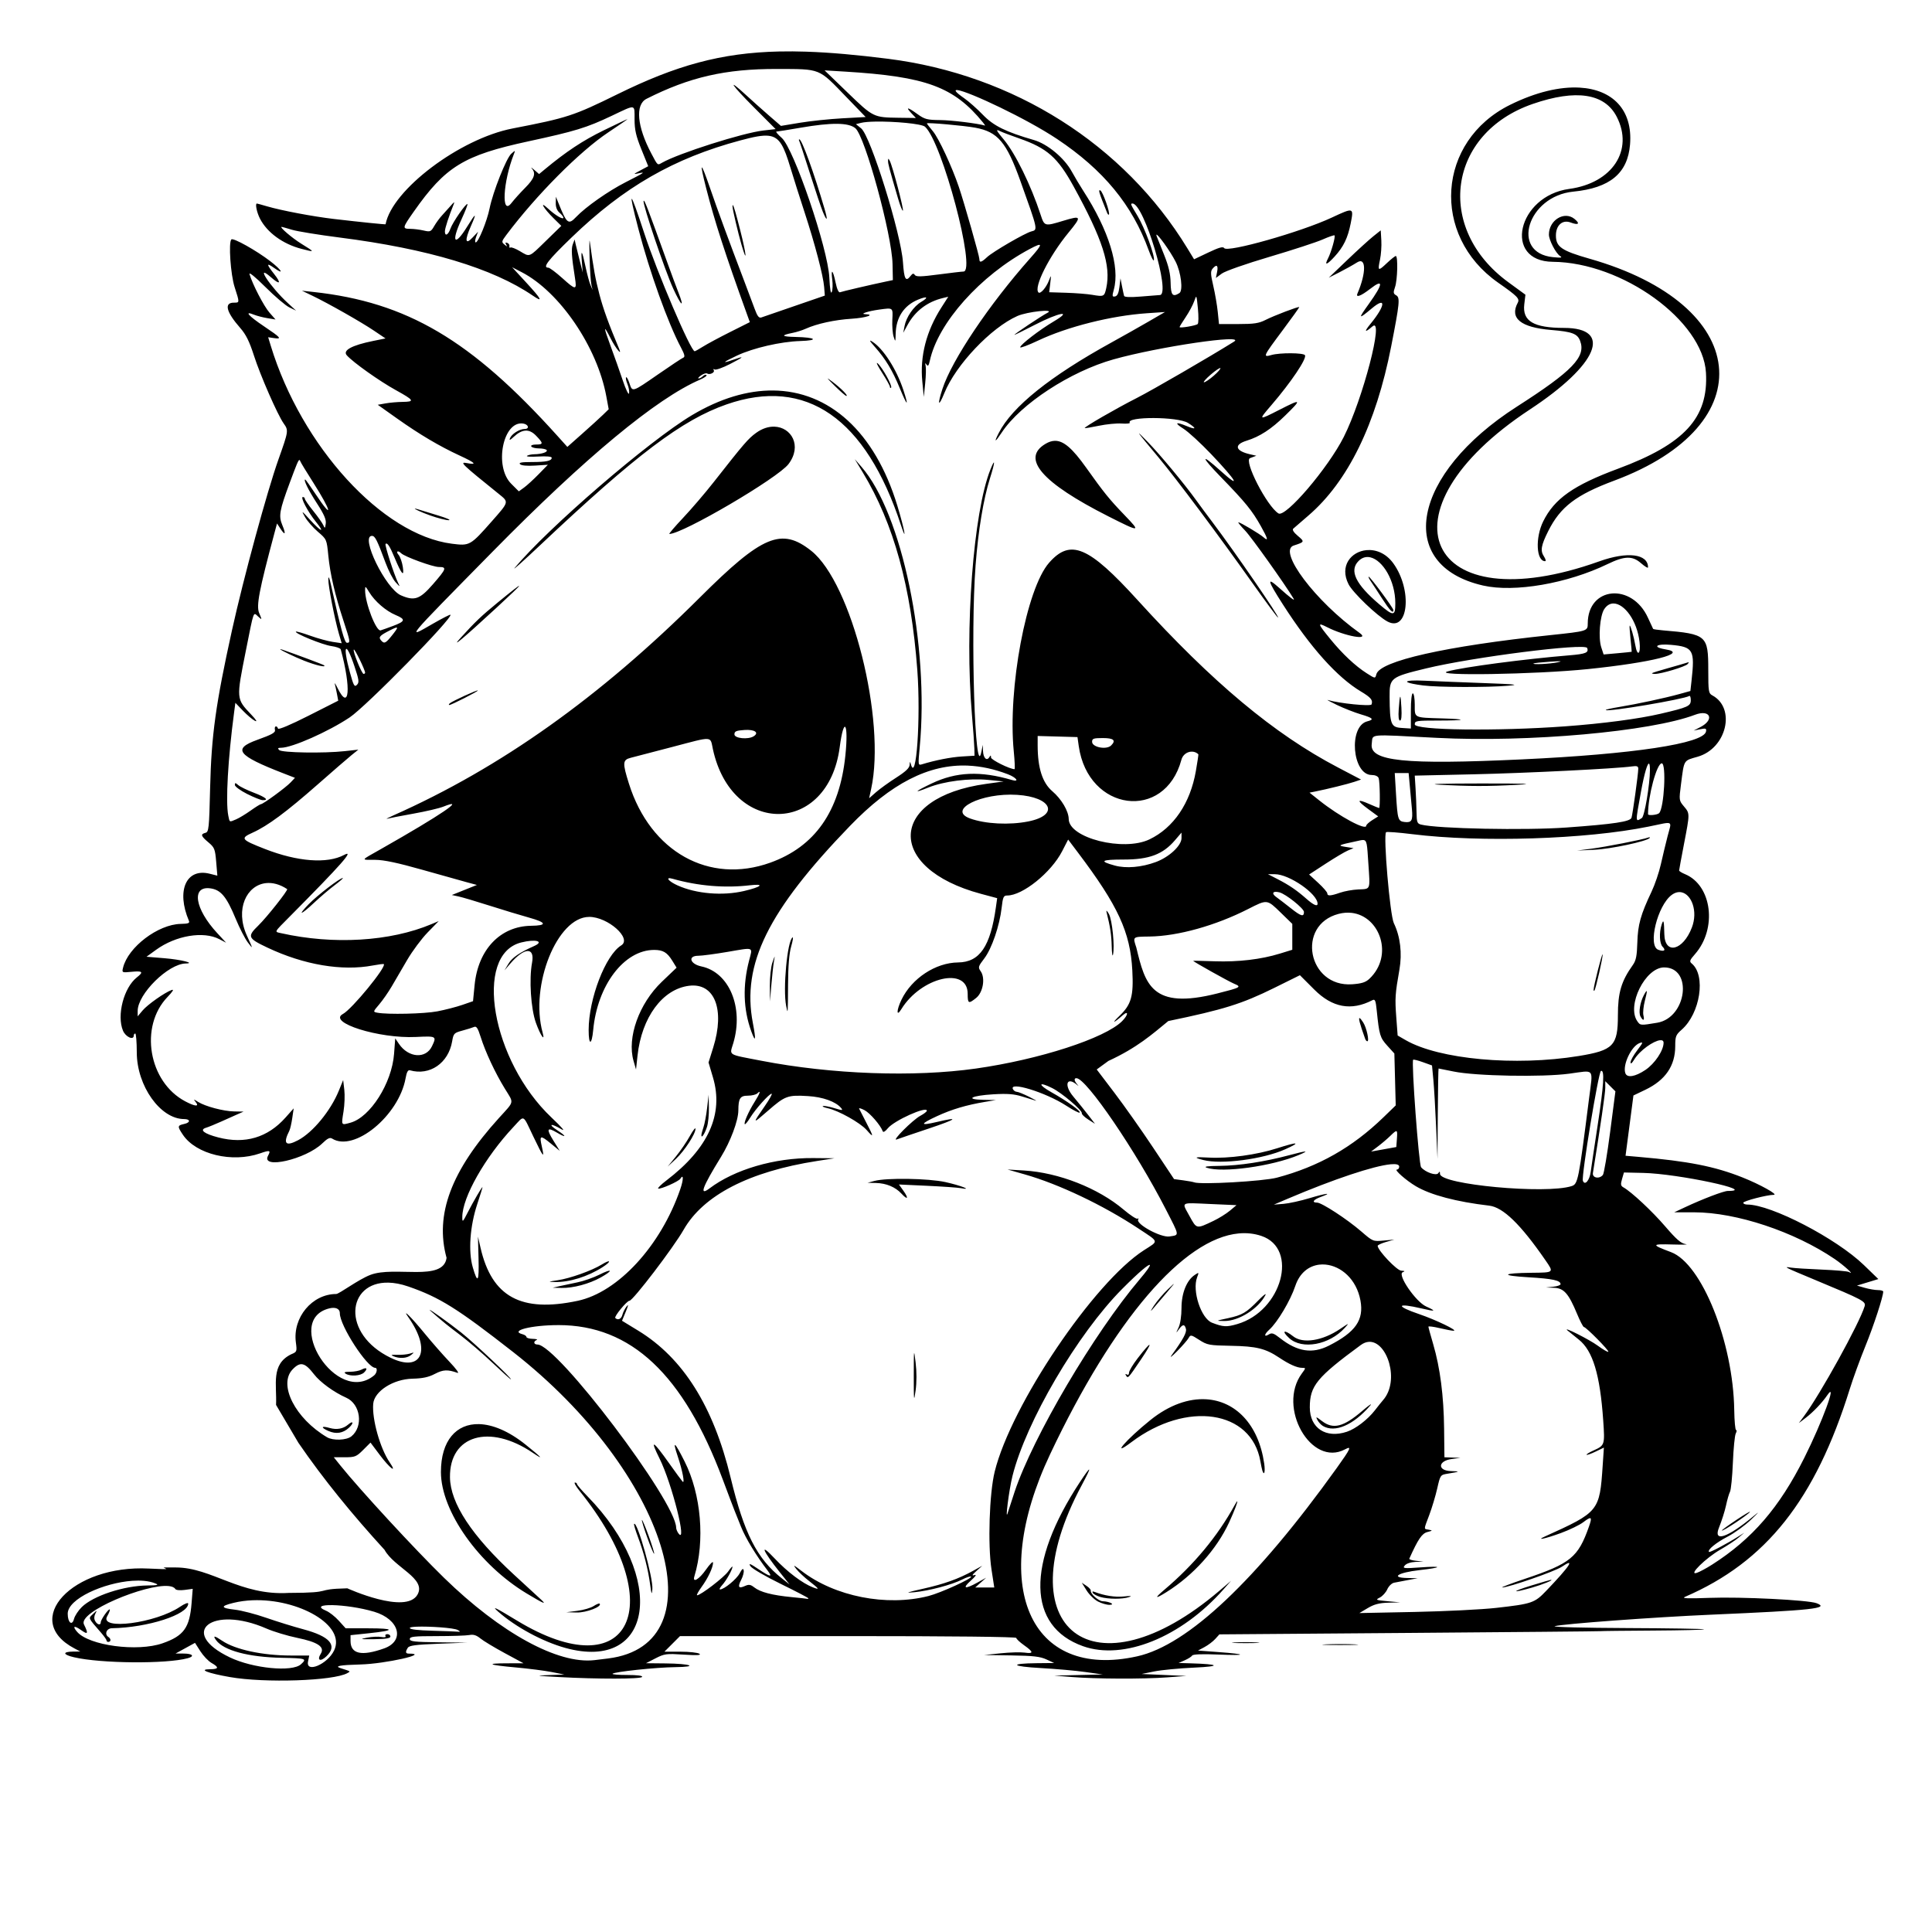 <?xml version="1.0" encoding="UTF-8" standalone="no"?>
<svg xmlns="http://www.w3.org/2000/svg" xmlns:svg="http://www.w3.org/2000/svg" width="11.5in" height="11.5in" viewBox="0 0 292.1 292.1" version="1.1" id="svg5" xml:space="preserve">
  <defs id="defs2"></defs>
  <path id="path6" style="fill:#000000;stroke-width:1" d="m 117.897,7.781 c -8.945,0.186 -15.785,2.16 -24.49,6.441 -6.716,3.303 -7.599,3.592 -15.907,5.201 -7.978,1.545 -18.229,9.276 -19.203,14.482 -0.011,0.057 -3.767,-0.327 -7.797,-0.797 -3.155,-0.368 -7.953,-1.275 -10.118,-1.911 -0.797,-0.234 -1.491,-0.426 -1.543,-0.426 -0.292,0 -0.015,1.351 0.468,2.289 1.084,2.104 3.464,3.836 6.27,4.564 2.082,0.54 2.082,0.526 0,-0.761 -1.427,-0.882 -3.4,-2.573 -2.99,-2.563 0.069,0.002 0.774,0.2 1.567,0.441 0.793,0.241 4.033,0.768 7.2,1.172 13.348,1.702 23.166,4.655 29.195,8.78 1.63,1.116 1.352,0.566 -1.01,-1.998 l -2.112,-2.292 1.45,0.75 c 5.732,2.961 11.416,11.301 12.792,18.769 l 0.36,1.953 -0.855,0.833 c -0.47,0.458 -1.877,1.739 -3.126,2.846 l -2.271,2.013 -1.549,-1.72 c -13.014,-14.449 -22.704,-20.16 -36.816,-21.701 l -1.763,-0.193 1.574,0.757 c 2.417,1.161 7.336,3.95 9.299,5.272 l 1.763,1.187 -1.856,0.376 c -3.252,0.658 -4.667,1.433 -3.99,2.184 0.98,1.087 4.927,3.889 7.401,5.254 2.785,1.537 2.911,1.757 1.018,1.78 -0.768,0.009 -1.925,0.111 -2.572,0.227 l -1.176,0.21 2.939,2.084 c 3.395,2.407 6.399,4.185 9.455,5.596 2.388,1.103 2.704,1.44 1.065,1.133 -1.145,-0.215 -0.791,0.126 4.879,4.694 1.504,1.212 1.519,1.151 -1.056,4.071 -3.287,3.728 -3.364,3.771 -6.076,3.427 -10.505,-1.332 -22.73,-14.699 -27.381,-29.938 l -0.39,-1.279 0.862,0.126 c 1.28,0.188 1.075,-0.056 -1.499,-1.784 -2.35,-1.577 -3.041,-2.37 -1.533,-1.76 0.445,0.18 1.365,0.419 2.045,0.532 l 1.237,0.205 -0.912,-1.038 c -0.842,-0.959 -2.593,-4.333 -3.018,-5.815 -0.109,-0.381 0.843,0.39 2.4,1.942 1.42,1.416 3.045,2.799 3.61,3.073 l 1.029,0.498 -1.218,-1.118 c -2.686,-2.466 -5.101,-6.144 -2.581,-3.931 1.387,1.218 1.621,0.95 0.455,-0.522 -1.157,-1.46 -1.162,-1.729 -0.018,-0.914 1.659,1.182 1.214,0.359 -0.534,-0.986 -2.105,-1.62 -5.607,-3.581 -5.889,-3.298 -0.45,0.451 -0.118,5.312 0.494,7.211 0.77,2.392 0.772,2.351 -0.122,2.351 -1.51,0 -1.154,1.407 0.964,3.821 0.87,0.991 1.389,2.035 2.074,4.168 0.969,3.02 3.576,8.973 4.501,10.277 0.749,1.057 0.739,1.122 -0.79,5.43 -1.731,4.875 -5.284,17.937 -7.025,25.824 -2.452,11.104 -3.113,15.86 -3.305,23.769 -0.152,6.234 -0.203,6.735 -0.711,6.867 -0.776,0.203 -0.687,0.488 0.45,1.442 0.917,0.769 1.012,1.006 1.175,2.936 l 0.177,2.099 -1.145,-0.29 c -3.563,-0.904 -5.096,2.553 -3.154,7.113 0.151,0.355 -0.09,0.446 -1.244,0.469 -3.417,0.067 -7.959,3.516 -8.713,6.616 -0.185,0.763 -0.179,0.766 1.305,0.624 1.662,-0.16 1.829,0.023 0.777,0.85 -1.973,1.552 -3.061,5.738 -2.093,8.054 0.4,0.958 1.631,1.506 1.631,0.726 0,-0.162 0.101,-0.294 0.224,-0.294 0.123,0 0.227,1.289 0.231,2.865 0.012,5.061 3.572,10.066 7.159,10.066 0.958,0 0.979,0.526 0.03,0.734 -1.061,0.233 -1.077,0.361 -0.213,1.647 1.987,2.956 7.454,4.272 11.66,2.805 1.497,-0.522 1.655,-0.475 1.208,0.359 -1.13,2.111 5.721,0.546 8.209,-1.875 0.764,-0.744 1.143,-0.93 1.469,-0.724 3.323,2.101 10.099,-3.456 11.118,-9.117 0.169,-0.938 0.36,-1.287 0.658,-1.202 2.991,0.859 5.818,-1.08 6.381,-4.375 0.204,-1.196 0.289,-1.286 1.536,-1.623 0.726,-0.196 1.526,-0.446 1.778,-0.556 0.357,-0.155 0.574,0.17 0.987,1.481 0.73,2.317 2.194,5.45 3.668,7.849 1.396,2.273 1.49,1.805 -0.898,4.44 -7.229,7.976 -9.709,14.603 -7.915,21.142 -0.486,3.671 -7.841,1.17 -11.516,2.572 -1.846,0.705 -4.715,2.89 -5.176,2.891 -3.64,0.01 -6.591,3.55 -6.092,7.31 0.184,1.39 0.164,1.444 -0.707,1.804 -3.106,1.519 -2.153,4.56 -2.287,7.658 l 3.379,5.726 c 3.803,5.547 8.209,10.921 13.02,16.179 1.46,2.679 6.362,4.321 4.99,6.764 -1.74,3.097 -10.616,-0.943 -10.616,-0.943 -5.358,0.125 -1.574,0.684 -8.862,0.695 -7.33,0.447 -11.649,-3.848 -17.065,-3.848 -1.249,-4.8e-4 -0.871,-2.9e-4 -1.862,-0.001 0.065,0.036 0.428,0.226 0.435,0.232 0.045,0.042 -1.145,0.012 -2.645,-0.065 -11.573,-0.598 -19.39,7.794 -11.25,12.078 l 0.882,0.464 -1.084,0.011 c -1.647,0.018 -1.574,0.462 0.142,0.861 4.062,0.946 13.911,1.027 17.18,0.143 1.087,-0.294 0.75,-0.697 -0.588,-0.705 l -1.249,-0.007 1.469,-0.806 1.469,-0.806 0.812,1.27 c 0.446,0.698 1.206,1.494 1.688,1.768 1.17,0.666 1.107,0.938 -0.222,0.949 -1.837,0.015 -0.386,0.59 2.988,1.184 v -5.8e-4 c 5.286,0.931 15.676,0.583 17.773,-0.595 0.508,-0.285 0.572,-0.239 -1.039,-0.753 -0.977,-0.311 -0.088,-0.474 3.025,-0.555 3.742,-0.097 10.615,-1.642 7.304,-1.642 -0.506,0 -0.551,-0.254 -0.154,-0.882 0.219,-0.346 1.215,-0.477 4.625,-0.609 l 4.346,-0.168 -4.335,-0.052 c -3.634,-0.044 -4.335,-0.123 -4.335,-0.493 0,-0.371 0.649,-0.441 4.078,-0.441 2.243,0 4.458,-0.074 4.923,-0.164 0.616,-0.119 1.069,0.021 1.67,0.514 0.454,0.373 2.107,1.37 3.674,2.217 l 2.849,1.539 -2.474,0.004 c -3.377,0.006 -2.86,0.25 1.33,0.628 1.922,0.174 4.355,0.486 5.405,0.693 l 1.91,0.378 -2.351,0.084 c -2.139,0.076 -2.007,0.103 1.469,0.294 5.91,0.326 12.431,0.318 12.637,-0.016 0.115,-0.187 -0.7,-0.294 -2.236,-0.294 -1.33,0 -2.333,-0.084 -2.23,-0.187 0.302,-0.302 6.589,-0.966 9.462,-0.999 3.635,-0.042 2.372,-0.527 -1.469,-0.564 l -2.939,-0.029 1.444,-0.741 c 1.346,-0.691 1.635,-0.729 4.261,-0.559 2.02,0.131 2.693,0.095 2.377,-0.128 -0.242,-0.171 -1.532,-0.313 -2.865,-0.316 l -2.425,-0.004 1.176,-1.176 1.176,-1.176 h 25.421 c 15.576,0 25.421,0.107 25.421,0.275 0,0.151 0.526,0.647 1.169,1.102 1.464,1.036 1.484,1.317 0.08,1.118 -0.606,-0.086 -2.226,-0.039 -3.6,0.104 l -2.498,0.259 4.114,0.062 c 3.292,0.049 4.349,0.171 5.29,0.606 l 1.176,0.544 -2.645,0.026 c -4.239,0.042 -3.848,0.492 0.642,0.737 2.233,0.122 5.25,0.39 6.705,0.596 l 2.645,0.374 -3.674,0.084 -3.674,0.083 2.645,0.216 c 3.6,0.294 10.828,0.322 14.4,0.056 l 2.939,-0.219 -3.38,-0.147 -3.38,-0.147 1.91,-0.388 c 1.051,-0.213 3.762,-0.473 6.025,-0.576 4.184,-0.191 3.882,-0.525 -0.588,-0.651 l -1.763,-0.05 0.932,-0.408 c 0.513,-0.225 1.018,-0.546 1.122,-0.715 0.123,-0.199 1.49,-0.252 3.917,-0.153 4.41,0.181 4.443,-0.049 0.053,-0.374 l -3.086,-0.228 0.992,-0.533 c 0.546,-0.293 1.273,-0.844 1.616,-1.224 l 0.624,-0.691 28.654,-0.218 c 15.76,-0.12 28.786,-0.24 28.948,-0.266 0.162,-0.026 3.788,-0.068 8.058,-0.092 4.27,-0.025 7.7,-0.109 7.622,-0.187 -0.078,-0.078 -5.357,-0.163 -11.731,-0.189 -6.374,-0.026 -11.259,-0.153 -10.855,-0.282 1.061,-0.339 15.08,-1.371 23.658,-1.742 15.275,-0.66 17.985,-0.955 15.937,-1.734 -1.284,-0.488 -11.377,-0.99 -16.23,-0.808 -3.288,0.124 -4.222,0.085 -3.674,-0.151 12.27,-5.293 19.708,-14.679 24.929,-31.456 0.488,-1.57 1.552,-4.486 2.363,-6.479 1.26,-3.096 2.685,-7.461 2.685,-8.221 0,-0.124 -0.364,-0.227 -0.808,-0.228 -0.445,-9e-4 -1.337,-0.154 -1.984,-0.341 l -1.176,-0.339 1.616,-0.492 1.616,-0.492 -2.182,-2.113 c -4.161,-4.03 -14.026,-9.152 -17.625,-9.152 -0.34,0 -0.618,-0.122 -0.618,-0.27 0,-0.265 3.574,-1.196 4.614,-1.202 0.745,-0.003 -2.097,-1.584 -4.729,-2.629 -4.211,-1.673 -8.167,-2.454 -15.763,-3.112 l -1.919,-0.166 0.597,-4.556 0.596,-4.557 1.81,-0.867 c 3.021,-1.448 4.509,-3.622 4.509,-6.59 0,-1.482 0.091,-1.714 0.971,-2.487 2.812,-2.469 3.691,-8.208 1.531,-10.001 -0.386,-0.32 -0.324,-0.503 0.48,-1.419 3.394,-3.865 2.582,-10.406 -1.501,-12.098 -0.491,-0.204 -0.893,-0.453 -0.892,-0.554 8.8e-4,-0.102 0.332,-1.898 0.735,-3.993 0.901,-4.682 0.902,-4.617 -0.017,-5.708 -0.738,-0.877 -0.745,-0.932 -0.435,-3.329 0.491,-3.791 0.343,-3.546 2.52,-4.17 4.374,-1.253 5.823,-7.344 2.208,-9.279 -0.557,-0.298 -0.604,-0.594 -0.604,-3.815 0,-5.251 -0.228,-5.451 -6.855,-6.011 -0.78,-0.066 -1.446,-0.165 -1.481,-0.22 -0.035,-0.055 -0.385,-0.81 -0.779,-1.677 -2.433,-5.359 -9.106,-4.729 -9.106,0.86 0,1.151 -0.041,1.164 -5.686,1.76 -15.808,1.669 -25.75,3.907 -26.275,5.914 -0.176,0.674 -0.159,0.676 -1.474,-0.162 -1.708,-1.088 -3.643,-2.905 -5.458,-5.123 -1.97,-2.408 -2.026,-2.604 -0.518,-1.835 2.711,1.383 6.602,2.073 4.915,0.871 -6.653,-4.739 -12.435,-12.415 -9.954,-13.215 1.652,-0.533 1.668,-0.571 0.612,-1.461 -0.626,-0.528 -0.873,-0.92 -0.685,-1.089 0.162,-0.145 1.197,-1.041 2.299,-1.989 5.964,-5.132 10.205,-13.803 12.506,-25.568 1.282,-6.555 1.362,-7.381 0.752,-7.722 -0.434,-0.243 -0.458,-0.421 -0.17,-1.247 0.373,-1.07 0.462,-4.698 0.115,-4.694 -0.121,0.001 -0.723,0.479 -1.338,1.062 -1.341,1.271 -1.423,1.231 -1.049,-0.519 0.159,-0.747 0.249,-2.048 0.2,-2.89 l -0.09,-1.532 -1.118,0.891 c -0.615,0.49 -2.383,2.1 -3.928,3.578 l -2.81,2.686 1.573,-0.797 c 0.865,-0.439 2.084,-1.119 2.708,-1.513 1.379,-0.87 1.409,1.543 0.059,4.694 -0.3,0.699 0.507,0.403 1.943,-0.713 2.023,-1.574 1.954,-0.747 -0.188,2.239 -1.716,2.392 -1.666,2.469 0.459,0.694 2.158,-1.804 2.014,-0.382 -0.24,2.369 -1.02,1.245 -0.894,1.408 0.297,0.385 1.804,-1.55 -1.451,10.98 -4.343,16.717 -2.37,4.701 -8.798,12.232 -9.873,11.567 -1.741,-1.076 -5.296,-7.988 -4.301,-8.363 l 0.955,-0.359 -0.967,-0.223 c -2.231,-0.513 -2.46,-1.449 -0.502,-2.052 1.978,-0.609 3.729,-1.749 5.804,-3.778 2.587,-2.529 2.515,-2.609 -0.808,-0.912 -3.259,1.664 -3.269,1.659 -1.237,-0.704 2.969,-3.454 5.372,-7.031 5.061,-7.534 -0.231,-0.375 -3.796,-0.393 -5.075,-0.026 -1.334,0.382 -1.271,0.243 1.658,-3.681 1.436,-1.924 2.586,-3.529 2.554,-3.566 -0.106,-0.122 -3.833,1.298 -5.088,1.938 -1.01,0.515 -1.748,0.627 -4.138,0.627 h -2.909 l -0.187,-1.837 c -0.103,-1.01 -0.409,-2.788 -0.68,-3.951 -0.405,-1.737 -0.425,-2.196 -0.113,-2.572 0.605,-0.729 0.896,-0.534 0.696,0.466 l -0.185,0.924 0.896,-0.662 c 0.513,-0.379 3.604,-1.464 7.233,-2.538 3.485,-1.032 7.09,-2.209 8.011,-2.616 0.921,-0.407 1.729,-0.686 1.795,-0.619 0.174,0.174 -0.492,2.534 -0.984,3.486 -0.58,1.122 -0.187,1.009 1.002,-0.289 1.345,-1.469 1.994,-2.809 2.429,-5.017 0.476,-2.417 0.457,-2.423 -2.875,-0.866 -4.655,2.175 -15.804,5.335 -16.255,4.606 -0.167,-0.27 -0.777,-0.1 -2.388,0.665 l -2.163,1.027 -1.002,-1.643 c -9.578,-15.713 -26.249,-26.27 -45.276,-28.671 -4.663,-0.588 -8.719,-0.957 -12.386,-1.076 v -5.742e-4 c -1.375,-0.045 -2.696,-0.055 -3.974,-0.028 z m -0.464,2.647 c 6.745,0.02 6.257,-0.177 10.527,4.243 l 2.918,3.021 -3.527,0.195 c -1.94,0.107 -4.821,0.409 -6.404,0.671 l -2.877,0.477 -1.792,-1.553 c -0.985,-0.854 -2.546,-2.247 -3.468,-3.096 -2.996,-2.758 -2.287,-1.628 1.128,1.796 l 3.329,3.338 -1.836,0.208 c -3.09,0.35 -12.819,3.441 -15.335,4.874 -0.711,0.405 -0.635,0.469 -1.624,-1.399 -2.164,-4.087 -2.456,-7.388 -0.731,-8.26 6.502,-3.288 11.955,-4.537 19.691,-4.515 z m 7.236,0.211 3.104,0.188 c 12.239,0.743 16.451,2.297 20.847,7.693 0.222,0.272 0.354,0.481 0.294,0.463 -1.151,-0.333 -5.048,-0.811 -6.751,-0.828 -1.997,-0.02 -2.362,-0.116 -3.45,-0.904 -1.482,-1.074 -1.855,-1.133 -0.929,-0.147 l 0.691,0.735 -2.623,-0.034 c -3.788,-0.05 -3.835,-0.074 -7.681,-3.786 z m 114.159,2.608 c -2.965,-0.168 -6.593,0.661 -10.52,2.605 -11.06,5.476 -12.017,19.738 -1.804,26.884 2.934,2.053 3.294,2.423 2.962,3.043 -1.253,2.341 0.456,3.729 5.061,4.11 3.175,0.263 3.958,0.558 4.372,1.646 0.916,2.408 -1.146,4.552 -9.569,9.95 -15.904,10.192 -18.503,23.984 -5.097,27.044 4.733,1.08 12.751,-0.304 18.832,-3.252 2.544,-1.233 3.743,-1.267 5.026,-0.141 0.592,0.52 1.077,0.809 1.077,0.643 0,-2.049 -3.113,-2.433 -7.371,-0.909 -26.229,9.386 -33.957,-7.516 -10.497,-22.957 10.286,-6.77 12.617,-12.331 5.172,-12.336 -4.597,-0.003 -6.316,-1.021 -6.015,-3.562 l 0.173,-1.458 -2.6,-1.901 c -11.124,-8.134 -9.141,-22.513 3.715,-26.945 6.545,-2.256 10.869,-1.595 12.689,1.941 2.603,5.058 -0.667,10.027 -7.178,10.91 -7.83,1.062 -10.062,10.954 -2.487,11.021 10.517,0.093 22.703,8.912 23.157,16.76 0.395,6.825 -3.239,10.791 -13.312,14.529 -6.709,2.49 -9.605,4.53 -11.296,7.957 -1.224,2.482 -1.055,6.016 0.289,6.016 0.162,0 0.078,-0.329 -0.186,-0.732 -0.561,-0.856 -0.422,-1.663 0.661,-3.823 1.836,-3.663 4.202,-5.47 9.985,-7.627 22.694,-8.465 20.687,-26.592 -3.713,-33.539 -4.259,-1.213 -5.114,-1.801 -5.114,-3.519 0,-1.556 0.993,-2.432 2.228,-1.965 1.191,0.45 1.472,0.184 0.575,-0.544 -1.532,-1.242 -3.862,0.188 -3.862,2.369 0,0.828 1.044,2.834 1.688,3.244 0.403,0.256 0.167,0.294 -1.076,0.17 -6.484,-0.643 -3.832,-9.223 3.061,-9.904 5.569,-0.55 8.244,-2.773 8.595,-7.141 0.422,-5.26 -2.678,-8.307 -7.62,-8.587 z m -94.039,0.375 c 1.732,0.232 10.394,4.3 15.036,7.396 6.994,4.664 11.364,9.965 13.832,16.781 0.376,1.037 0.734,1.732 0.797,1.543 0.197,-0.592 -1.384,-4.899 -2.445,-6.661 -1.097,-1.822 -1.134,-1.911 -0.785,-1.911 1.731,0 5.847,13.739 4.145,13.836 -0.225,0.013 -1.516,0.115 -2.868,0.227 -1.599,0.133 -2.49,0.099 -2.549,-0.096 -0.049,-0.166 -0.192,-0.83 -0.317,-1.477 l -0.228,-1.176 -0.162,1.32 c -0.113,0.921 -0.312,1.348 -0.658,1.414 -0.437,0.083 -0.459,-0.039 -0.187,-1.026 0.949,-3.438 -0.76,-8.973 -4.612,-14.933 -0.522,-0.808 -1.313,-2.131 -1.756,-2.939 -1.118,-2.038 -3.669,-4.158 -5.717,-4.75 -4.252,-1.23 -6.105,-2.147 -7.711,-3.815 -0.86,-0.893 -2.134,-2.022 -2.833,-2.508 -1.368,-0.953 -1.56,-1.302 -0.983,-1.225 z m -49.185,2.612 c 0.399,0.063 0.331,0.643 0.335,1.825 0.006,1.577 0.218,2.506 1.036,4.527 l 1.029,2.543 -1.196,0.639 c -1.057,0.565 -1.094,0.617 -0.315,0.446 1.164,-0.256 1.025,-0.159 -1.91,1.338 -2.629,1.341 -6.023,3.724 -7.475,5.25 -1.178,1.237 -1.413,1.048 -2.706,-2.179 l -0.354,-0.882 -0.022,0.958 c -0.014,0.615 0.188,1.138 0.565,1.461 0.323,0.277 0.588,0.611 0.588,0.742 0,0.372 -1.219,-0.344 -2.314,-1.36 -1.408,-1.305 -0.708,-0.065 0.808,1.431 l 1.191,1.176 -2.336,2.278 c -2.622,2.557 -2.38,2.463 -3.946,1.535 -0.639,-0.378 -1.27,-0.621 -1.403,-0.538 -0.133,0.082 -0.206,-0.009 -0.161,-0.203 0.044,-0.194 -0.103,-0.419 -0.328,-0.501 -0.284,-0.103 -0.334,-0.025 -0.164,0.257 0.206,0.343 0.167,0.342 -0.257,-0.002 -0.467,-0.379 -0.446,-0.481 0.296,-1.469 4.54,-6.043 11.076,-12.615 15.426,-15.511 1.588,-1.057 2.887,-1.951 2.887,-1.985 0,-0.035 -1.62,0.728 -3.6,1.695 -3.145,1.536 -5.659,3.199 -8.89,5.879 l -0.882,0.731 -0.735,-0.633 c -0.404,-0.349 -0.569,-0.444 -0.367,-0.212 0.654,0.75 0.395,1.511 -0.988,2.906 -0.746,0.752 -1.686,1.795 -2.09,2.318 -1.56,2.025 -1.297,-3.166 0.375,-7.418 0.227,-0.578 0.221,-0.579 -0.4,-0.034 -0.749,0.658 -2.777,5.764 -3.281,8.263 -0.387,1.919 -1.702,5.143 -2.098,5.143 -0.136,0 -0.111,-0.364 0.054,-0.808 l 0.301,-0.808 -0.82,0.872 c -1.116,1.187 -1.228,0.461 -0.266,-1.714 0.94,-2.125 0.778,-2.095 -0.581,0.107 -1.888,3.059 -2.445,2.347 -0.855,-1.094 0.567,-1.227 0.979,-2.283 0.917,-2.346 -0.195,-0.195 -2.237,2.751 -2.571,3.709 -0.343,0.983 -0.852,1.222 -0.837,0.393 0.008,-0.453 0.605,-2.289 1.314,-4.041 0.189,-0.468 0.108,-0.438 -0.398,0.147 -0.349,0.404 -0.944,1.065 -1.322,1.469 -0.378,0.404 -0.924,1.147 -1.213,1.65 -0.491,0.853 -0.599,0.898 -1.589,0.668 -0.584,-0.136 -1.492,-0.25 -2.018,-0.254 -1.244,-0.009 -1.221,-0.124 0.515,-2.595 4.796,-6.829 7.556,-8.523 17.331,-10.635 7.105,-1.535 8.783,-2.049 12.59,-3.854 1.87,-0.887 2.735,-1.342 3.134,-1.279 z m 36.768,2.15 c 2.817,-0.046 6.96,0.313 7.482,0.777 2.577,2.295 7.785,21.895 5.817,21.895 -0.237,0 -1.935,0.199 -3.774,0.441 -2.663,0.351 -3.393,0.366 -3.587,0.073 -0.186,-0.281 -0.336,-0.247 -0.638,0.146 -0.733,0.957 -0.976,0.522 -1.152,-2.057 -0.297,-4.37 -4.898,-19.107 -6.322,-20.252 l -0.79,-0.636 0.773,-0.195 c 0.461,-0.116 1.252,-0.177 2.191,-0.192 z m 7.763,0.273 c 0,-0.166 5.584,0.33 7.323,0.65 3.397,0.626 4.709,2.176 6.813,8.048 2.68,7.478 2.658,7.38 1.661,7.634 -0.964,0.246 -5.824,3.069 -6.702,3.893 -0.864,0.811 -1.159,0.881 -1.159,0.277 0,-0.459 -2.293,-8.508 -3.105,-10.902 -1.048,-3.086 -3.041,-7.367 -3.915,-8.407 -0.503,-0.599 -0.915,-1.137 -0.915,-1.193 z m -13.592,0.064 c 1.358,0.012 2.26,0.233 2.778,0.663 1.456,1.21 5.528,16.079 5.621,20.524 l 0.051,2.439 -1.029,0.216 c -2.296,0.482 -6.634,1.494 -6.955,1.622 -0.216,0.087 -0.469,-0.466 -0.682,-1.495 -0.399,-1.923 -0.729,-2.179 -0.495,-0.384 0.09,0.687 0.057,1.514 -0.072,1.837 -0.153,0.382 -0.285,-0.388 -0.375,-2.204 -0.218,-4.389 -5.359,-19.467 -7.19,-21.086 -0.594,-0.525 -0.959,-0.956 -0.81,-0.957 0.148,-0.001 1.79,-0.265 3.649,-0.586 2.339,-0.404 4.153,-0.6 5.511,-0.588 z m 24.292,0.961 c 0.077,0.011 0.209,0.067 0.394,0.161 0.283,0.144 1.572,0.631 2.865,1.083 4.229,1.477 5.815,2.877 8.226,7.263 4.382,7.972 5.672,11.978 4.939,15.343 -0.287,1.317 -0.35,1.347 -2.144,1.04 -0.727,-0.125 -2.484,-0.263 -3.904,-0.308 l -2.582,-0.081 0.158,-1.343 c 0.156,-1.327 0.153,-1.332 -0.211,-0.397 -0.416,1.069 -1.287,2.053 -1.569,1.771 -0.759,-0.759 1.6,-5.46 4.534,-9.035 2.055,-2.503 1.992,-2.642 -0.813,-1.79 -2.79,0.847 -2.819,0.839 -3.397,-0.926 -1.456,-4.453 -3.819,-9.272 -5.575,-11.374 -0.881,-1.054 -1.152,-1.438 -0.921,-1.406 z m -34.575,0.854 c 1.638,0.211 2.263,1.569 3.245,4.815 0.486,1.606 1.447,4.64 2.136,6.741 1.559,4.755 2.825,9.583 2.961,11.296 l 0.103,1.303 -4.555,1.568 c -2.505,0.862 -4.771,1.643 -5.035,1.735 -0.365,0.127 -0.606,-0.176 -1.002,-1.255 -0.286,-0.782 -0.973,-2.611 -1.526,-4.066 -2.533,-6.668 -4.075,-10.861 -5.241,-14.254 -1.423,-4.14 -1.647,-4.14 -0.59,5.73e-4 1.288,5.046 2.91,10.054 6.211,19.179 l 0.4,1.106 -2.976,1.494 c -1.637,0.821 -3.48,1.812 -4.097,2.201 -0.616,0.389 -1.186,0.707 -1.266,0.707 -0.599,0 -5.683,-11.913 -7.65,-17.927 -2.158,-6.595 -2.49,-6.832 -0.872,-0.622 1.715,6.583 4.481,14.292 6.458,18.004 0.539,1.012 0.63,1.402 0.352,1.508 -0.206,0.079 -1.924,1.217 -3.818,2.529 -3.964,2.746 -3.879,2.72 -4.335,1.337 -0.19,-0.577 -0.416,-0.977 -0.503,-0.891 -0.086,0.086 0.004,0.547 0.202,1.025 0.198,0.477 0.308,1.11 0.246,1.406 -0.063,0.299 -0.485,-0.57 -0.953,-1.961 -0.462,-1.374 -1.278,-3.681 -1.814,-5.128 -1.136,-3.065 -1.136,-3.43 -0.001,-1.188 0.719,1.42 1.751,2.695 1.285,1.588 -1.603,-3.81 -2.433,-6.106 -3.009,-8.316 -0.608,-2.333 -0.856,-3.697 -1.448,-7.97 -0.067,-0.485 -0.078,0.639 -0.025,2.498 0.053,1.859 0.178,3.71 0.278,4.114 l 0.181,0.735 -0.321,-0.735 c -0.176,-0.404 -0.514,-1.653 -0.751,-2.775 -0.533,-2.531 -0.731,-2.786 -0.556,-0.718 l 0.134,1.583 -0.455,-1.763 c -0.25,-0.97 -0.527,-2.094 -0.615,-2.498 l -0.161,-0.735 -0.274,0.72 c -0.26,0.683 -0.185,1.871 0.324,5.087 0.299,1.889 0.153,1.893 -1.898,0.049 -0.969,-0.871 -1.927,-1.587 -2.13,-1.589 -0.918,-0.012 -0.094,-1.084 3.527,-4.579 7.891,-7.62 15.467,-11.977 25.495,-14.661 2.008,-0.538 3.356,-0.824 4.339,-0.697 z m 4.594,0.536 c -0.083,0 -0.093,0.099 -0.023,0.22 0.07,0.121 0.805,2.355 1.635,4.963 0.829,2.609 1.708,5.221 1.952,5.804 0.644,1.542 0.768,1.3 0.245,-0.482 -1.602,-5.46 -3.431,-10.506 -3.808,-10.506 z m 13.461,2.947 c -0.035,0.003 -0.045,0.104 -0.049,0.305 -0.009,0.439 0.135,0.98 1.503,5.665 0.323,1.107 0.656,1.943 0.74,1.859 0.166,-0.166 -1.59,-6.819 -1.991,-7.545 -0.106,-0.193 -0.168,-0.288 -0.203,-0.285 z m 32.038,4.764 c -0.338,-0.113 -0.232,0.235 1.034,3.396 0.084,0.209 0.203,0.33 0.265,0.267 0.231,-0.231 -0.944,-3.545 -1.299,-3.663 z m -69.047,1.604 c -0.164,0.492 3.217,10.492 4.478,13.246 1.22,2.664 1.758,3.068 0.789,0.593 -0.335,-0.854 -1.061,-2.81 -1.614,-4.346 -3.092,-8.585 -3.555,-9.788 -3.654,-9.493 z m 13.506,0.633 c -0.044,-0.047 -0.065,0.026 -0.061,0.215 0.008,0.456 0.841,3.998 1.36,5.782 0.883,3.032 0.755,1.544 -0.187,-2.17 -0.623,-2.457 -0.979,-3.686 -1.112,-3.827 z m 64.029,4.471 c 0.137,-0.208 2.061,2.426 2.898,4.068 0.826,1.62 1.158,4.382 0.572,4.754 -1.019,0.645 -1.292,0.321 -1.325,-1.568 -0.023,-1.325 -0.294,-2.491 -0.972,-4.187 -0.517,-1.293 -1.018,-2.549 -1.114,-2.792 -0.062,-0.157 -0.079,-0.245 -0.059,-0.274 z m -17.609,1.604 c 0.016,0.204 -0.481,0.83 -1.486,1.962 -6.184,6.966 -11.817,15.351 -13.251,19.724 -0.806,2.456 -0.622,2.878 0.282,0.65 1.733,-4.271 7.06,-9.892 11.041,-11.653 1.502,-0.665 5.804,-1.118 4.538,-0.478 -0.818,0.413 -4.996,3.199 -4.996,3.33 0,0.046 1.389,-0.634 3.086,-1.512 3.646,-1.886 5.865,-2.292 2.88,-0.526 -2.149,1.271 -5.084,3.53 -5.084,3.912 0,0.149 1.223,-0.308 2.718,-1.015 4.429,-2.095 11.067,-3.763 16.419,-4.127 l 2.757,-0.188 -2.498,1.45 c -1.374,0.798 -3.887,2.215 -5.584,3.15 -9.323,5.135 -15.024,9.712 -17.055,13.694 -0.77,1.509 -0.571,1.472 0.46,-0.085 2.849,-4.305 10.376,-9.226 16.911,-11.055 6.852,-1.918 20.109,-3.867 18.2,-2.675 -3.791,2.366 -12.318,7.309 -14.694,8.518 -3.201,1.628 -8.02,4.414 -7.872,4.55 0.046,0.043 1.01,-0.115 2.142,-0.352 1.131,-0.236 2.673,-0.387 3.426,-0.336 0.753,0.052 1.309,-0.002 1.237,-0.118 -0.597,-0.962 7.246,-0.94 8.798,0.025 1.359,0.845 1.267,1.09 -0.181,0.484 -1.69,-0.706 -1.936,-0.508 -0.494,0.398 0.728,0.457 2.618,2.193 4.199,3.856 3.868,4.068 4.6,5.386 1.383,2.488 -3.02,-2.72 -3.005,-2.206 0.026,0.915 3.777,3.888 4.753,5.087 6.107,7.498 1.04,1.852 1.157,2.335 0.406,1.667 -0.593,-0.527 -3.531,-2.279 -3.821,-2.279 -0.107,0 0.348,0.562 1.013,1.249 0.935,0.967 6.007,8.085 7.328,10.284 0.278,0.462 -0.48,-0.102 -2.19,-1.632 -1.909,-1.707 -1.79,-1.175 0.561,2.493 4.201,6.555 8.217,11.038 11.823,13.194 1.502,0.898 1.831,1.3 1.597,1.948 -0.118,0.328 -4.907,-0.155 -6.596,-0.664 -0.292,-0.088 0.329,0.251 1.38,0.754 1.051,0.503 2.671,1.138 3.6,1.412 1.847,0.544 2.066,0.78 0.976,1.054 -2.886,0.724 -2.285,8.113 0.66,8.113 0.525,0 0.944,0.185 1.052,0.465 0.191,0.498 0.252,4.531 0.068,4.531 -0.06,0 -0.732,-0.276 -1.494,-0.612 -1.894,-0.838 -1.949,-0.554 -0.149,0.767 l 1.507,1.107 -0.906,0.573 c -0.498,0.316 -0.906,0.693 -0.906,0.839 0,0.778 -4.047,-1.399 -7.061,-3.799 l -1.51,-1.202 0.832,-0.165 c 1.796,-0.356 4.997,-1.147 5.953,-1.471 l 1.006,-0.341 -3.504,-1.837 c -9.641,-5.052 -18.941,-12.822 -30.287,-25.304 -7.418,-8.16 -10.15,-9.311 -13.377,-5.636 -3.432,3.909 -6.266,19.027 -5.34,28.485 0.146,1.495 0.2,2.718 0.118,2.718 -0.711,0 -3.553,-1.408 -3.556,-1.762 -0.003,-0.366 -0.049,-0.372 -0.261,-0.037 -0.392,0.619 -0.906,0.112 -0.949,-0.937 l -0.038,-0.938 -0.205,1.029 c -0.965,4.842 -1.673,-17.825 -0.881,-28.182 0.404,-5.281 1.191,-10.045 2.165,-13.112 0.793,-2.496 0.835,-3.255 0.076,-1.359 -2.584,6.457 -3.91,24.069 -2.793,37.069 0.188,2.182 0.353,4.469 0.367,5.082 l 0.025,1.115 -1.91,0.117 c -1.659,0.101 -3.988,0.557 -6.038,1.182 -0.589,0.179 -0.596,0.124 -0.343,-2.554 1.463,-15.473 -2.663,-35.369 -8.795,-42.412 l -1.023,-1.176 1.24,2.057 c 4.661,7.732 7.281,17.242 8.218,29.83 0.541,7.27 -0.164,17.348 -0.991,14.18 -0.101,-0.386 -0.143,-0.348 -0.168,0.149 -0.025,0.482 -0.585,1.016 -2.045,1.952 -1.106,0.709 -2.478,1.698 -3.047,2.198 l -1.036,0.91 0.305,-1.393 c 2.281,-10.41 -2.935,-31.16 -9.053,-36.016 -4.5,-3.571 -7.405,-2.355 -16.829,7.043 -15.11,15.069 -30.146,25.761 -46.357,32.961 -0.808,0.359 -1.223,0.583 -0.922,0.498 0.301,-0.085 2.079,-0.429 3.95,-0.764 1.872,-0.335 3.902,-0.809 4.512,-1.053 3.665,-1.466 -0.284,1.221 -9.377,6.383 -3.227,1.832 -3.124,1.639 -0.882,1.652 1.297,0.008 3.391,0.451 7.127,1.51 2.909,0.824 5.951,1.676 6.759,1.893 l 1.469,0.394 -1.896,0.76 -1.896,0.761 1.015,0.218 c 0.558,0.119 2.667,0.744 4.688,1.389 2.02,0.645 4.698,1.456 5.95,1.803 2.699,0.748 2.82,1.21 0.325,1.243 -4.647,0.063 -8.007,3.586 -8.533,8.948 l -0.241,2.452 -1.616,0.56 c -0.889,0.308 -2.587,0.746 -3.773,0.974 -1.987,0.382 -7.523,0.507 -9.089,0.206 -0.657,-0.126 -0.653,-0.144 0.294,-1.255 0.528,-0.62 1.373,-1.834 1.879,-2.697 0.505,-0.864 1.563,-2.675 2.351,-4.024 0.788,-1.35 2.183,-3.223 3.1,-4.164 l 1.668,-1.71 -1.08,0.455 c -6.25,2.633 -14.828,3.151 -22.754,1.373 -1.039,-0.233 -1.138,-0.044 1.322,-2.524 7.841,-7.904 9.847,-10.18 8.199,-9.301 -2.552,1.361 -7.04,1.021 -11.965,-0.906 -3.624,-1.418 -3.766,-1.607 -1.856,-2.468 2.267,-1.021 5.103,-3.123 9.83,-7.283 2.274,-2.002 4.588,-4.005 5.143,-4.453 l 1.009,-0.813 -2.057,0.226 c -3.169,0.348 -9.504,0.243 -9.911,-0.164 -0.265,-0.265 -0.199,-0.346 0.283,-0.346 1.652,0 7.135,-2.425 10.374,-4.589 2.496,-1.667 15.683,-15.105 15.233,-15.523 -0.06,-0.056 -1.227,0.54 -2.594,1.324 -4.128,2.369 -4.567,2.901 8.964,-10.856 14.027,-14.261 24.775,-23.17 31.395,-26.023 0.626,-0.27 1.054,-0.576 0.95,-0.679 -0.104,-0.104 -0.345,-0.032 -0.536,0.16 -0.191,0.191 -0.483,0.348 -0.648,0.348 -0.165,0 -0.007,-0.206 0.353,-0.457 0.36,-0.252 0.774,-0.384 0.921,-0.293 0.409,0.253 1.223,-0.152 1.007,-0.501 -0.109,-0.176 -0.05,-0.221 0.137,-0.106 0.18,0.111 1.225,-0.259 2.323,-0.822 2.176,-1.117 2.288,-1.286 0.416,-0.626 -1.764,0.623 -1.486,0.344 0.659,-0.66 2.46,-1.151 6.588,-2.101 9.528,-2.192 2.914,-0.09 2.409,-0.551 -0.675,-0.616 -2.179,-0.046 -2.323,-0.25 -0.439,-0.621 0.566,-0.111 1.438,-0.387 1.937,-0.613 1.703,-0.77 4.378,-1.354 6.953,-1.519 2.186,-0.14 3.653,-0.632 2.057,-0.69 -0.873,-0.032 0.459,-0.467 2.131,-0.696 2.115,-0.29 2.066,-0.329 1.975,1.527 -0.045,0.927 0.042,2.082 0.195,2.567 0.267,0.848 0.279,0.831 0.309,-0.441 0.059,-2.457 1.237,-4.259 3.367,-5.149 1.402,-0.586 1.699,-0.378 0.486,0.339 -1.134,0.67 -2.248,2.284 -2.507,3.635 l -0.197,1.029 0.642,-1.176 c 1.152,-2.111 2.986,-3.507 5.355,-4.078 l 0.808,-0.195 -1.042,1.628 c -2.275,3.556 -3.256,7.354 -2.886,11.167 l 0.228,2.351 0.209,-2.057 c 0.115,-1.131 0.145,-2.322 0.067,-2.645 -0.106,-0.441 -0.071,-0.486 0.139,-0.181 0.212,0.307 0.334,0.162 0.495,-0.588 1.234,-5.728 7.634,-12.896 15.06,-16.868 1.049,-0.561 1.578,-0.781 1.593,-0.577 z m 23.652,7.822 c 0.07,0.139 0.124,0.67 0.228,1.726 0.115,1.17 0.101,2.226 -0.032,2.347 -0.278,0.251 -2.74,0.664 -2.74,0.459 0,-0.075 0.419,-0.756 0.931,-1.515 0.512,-0.758 1.088,-1.838 1.281,-2.399 0.174,-0.506 0.262,-0.758 0.332,-0.618 z m -49.315,6.659 c 0.06,0.125 0.298,0.415 0.727,0.899 1.595,1.801 2.629,3.517 3.742,6.214 1.147,2.778 1.405,2.907 0.539,0.27 -1.024,-3.118 -3.033,-6.253 -4.672,-7.29 -0.28,-0.177 -0.396,-0.218 -0.336,-0.093 z m 1.007,3.318 c -0.024,0.1 0.261,0.639 0.761,1.415 0.667,1.035 1.212,2.016 1.212,2.179 0,0.164 0.079,0.218 0.176,0.121 0.237,-0.237 -1.292,-3.011 -2.019,-3.663 -0.08,-0.072 -0.122,-0.087 -0.13,-0.053 z m 51.934,0.762 c 0.081,0.084 -0.371,0.601 -1.004,1.151 -0.633,0.55 -1.294,0.996 -1.469,0.991 -0.175,-0.005 0.277,-0.523 1.004,-1.151 0.727,-0.628 1.388,-1.074 1.469,-0.99 z m -59.354,1.597 c 0.048,0.086 0.395,0.438 1.069,1.105 0.837,0.828 1.618,1.506 1.736,1.506 0.338,0 -0.793,-1.155 -2.081,-2.126 -0.521,-0.392 -0.771,-0.571 -0.723,-0.485 z m -8.288,1.787 c -3.838,-0.031 -7.987,1.186 -12.255,3.735 -6.497,3.88 -21.803,17.07 -26.794,23.09 -0.399,0.481 1.305,-1.04 3.786,-3.38 14.611,-13.779 21.521,-19 28.257,-21.347 12.008,-4.184 21.045,2.08 26.355,18.269 0.958,2.92 0.526,0.584 -0.541,-2.929 -3.42,-11.259 -10.364,-17.37 -18.808,-17.438 z m -37.783,4.995 c 0.827,0.122 1.021,0.824 0.227,0.824 -0.774,0 -1.96,0.755 -2.21,1.407 -0.136,0.354 0.008,0.306 0.516,-0.172 1.317,-1.238 2.373,-1.311 3.414,-0.237 1.136,1.172 1.138,1.353 0.012,1.353 -0.525,0 -0.823,0.122 -0.717,0.294 0.1,0.162 0.629,0.294 1.176,0.294 0.547,0 1.066,0.117 1.155,0.261 0.181,0.293 -0.78,0.609 -1.89,0.622 -0.404,0.005 -0.894,0.109 -1.088,0.233 -0.194,0.124 0.566,0.173 1.69,0.11 1.251,-0.071 2.043,-7.11e-4 2.043,0.18 0,0.48 -0.8,0.652 -3.022,0.652 -1.546,0 -2.006,0.086 -1.762,0.329 0.204,0.204 1.066,0.283 2.267,0.207 l 1.937,-0.123 -1.4,1.433 c -0.77,0.788 -1.758,1.693 -2.196,2.01 l -0.797,0.576 -1.157,-1.157 c -2.615,-2.615 -1.242,-9.545 1.802,-9.095 z m 37.987,0.472 c -0.855,-0.024 -1.808,0.255 -2.755,0.94 -1.194,0.865 -1.803,1.571 -6.453,7.494 -1.269,1.616 -3.336,4.03 -4.594,5.363 -1.257,1.334 -2.188,2.425 -2.068,2.425 2.01,0 16.419,-8.454 18.017,-10.57 2.093,-2.773 0.417,-5.579 -2.148,-5.652 z m 55.195,1.122 c 0.217,0.315 1.125,1.413 2.859,3.492 2.786,3.34 9.034,11.699 14.335,19.176 1.976,2.788 3.67,5.07 3.763,5.07 0.297,0 -6.557,-9.971 -9.872,-14.36 -0.899,-1.19 -2.031,-2.718 -2.516,-3.396 -1.671,-2.335 -5.463,-6.901 -7.285,-8.771 -1.028,-1.056 -1.501,-1.525 -1.284,-1.21 z m -12.814,1.021 c -0.451,0.015 -0.902,0.169 -1.376,0.45 -3.738,2.208 -0.567,5.873 9.486,10.962 4.839,2.449 4.981,2.439 2.453,-0.184 -2.277,-2.362 -3.124,-3.409 -5.797,-7.168 -2.052,-2.885 -3.412,-4.104 -4.765,-4.06 z m -114.186,2.895 c 0.056,-0.002 0.097,0.082 0.143,0.21 0.067,0.188 0.952,1.642 1.967,3.233 2.767,4.336 3.055,5.813 0.335,1.715 -0.804,-1.212 -1.508,-2.203 -1.563,-2.203 -0.312,0 0.476,1.607 1.754,3.577 1.085,1.673 1.433,2.469 1.349,3.086 -0.102,0.751 -0.138,0.774 -0.369,0.243 -0.141,-0.323 -0.827,-1.294 -1.525,-2.158 -0.698,-0.863 -1.27,-1.69 -1.27,-1.837 0,-0.147 -0.135,-0.267 -0.3,-0.267 -0.423,0 0.766,2.261 1.971,3.747 1.433,1.767 0.809,1.56 -0.874,-0.29 -1.299,-1.428 -1.359,-1.461 -0.777,-0.44 0.347,0.608 1.228,1.617 1.959,2.242 1.323,1.131 1.33,1.147 1.571,3.596 0.275,2.802 1.005,5.933 2.309,9.907 1.023,3.117 1.047,3.28 0.509,3.28 -0.36,0 -0.89,-1.923 -2.43,-8.817 -0.24,-1.074 -0.37,-1.336 -0.386,-0.781 -0.028,0.949 0.971,6.085 1.601,8.234 l 0.419,1.428 -1.372,-0.205 c -0.754,-0.113 -2.284,-0.535 -3.399,-0.937 -1.115,-0.402 -2.083,-0.677 -2.15,-0.61 -0.25,0.25 4.037,1.999 5.338,2.177 0.744,0.102 1.393,0.331 1.441,0.509 1.601,5.874 1.301,9.463 -0.488,5.834 -0.299,-0.606 -0.483,-0.879 -0.409,-0.608 0.074,0.271 0.221,0.951 0.325,1.51 l 0.191,1.017 -4.495,2.277 c -2.706,1.37 -4.539,2.144 -4.606,1.943 -0.181,-0.544 -0.606,-0.38 -0.466,0.18 0.105,0.417 -0.404,0.706 -2.683,1.527 -3.782,1.362 -3.004,2.357 3.954,5.055 l 1.753,0.68 -0.649,0.693 c -0.711,0.759 -4.16,3.287 -4.484,3.287 -0.111,0 -0.815,0.437 -1.564,0.971 -0.749,0.534 -1.732,1.129 -2.184,1.322 -1.064,0.455 -0.987,0.492 -1.199,-0.567 -0.417,-2.086 -0.05,-8.58 0.882,-15.604 l 0.191,-1.439 1.138,1.184 c 0.626,0.651 1.434,1.336 1.797,1.522 0.434,0.223 0.244,-0.101 -0.556,-0.946 -2.262,-2.392 -2.256,-2.319 -0.79,-9.66 1.249,-6.258 1.096,-5.833 1.863,-5.138 0.595,0.538 0.595,0.537 0.145,-0.54 -0.458,-1.097 -0.015,-3.413 2.31,-12.086 l 0.39,-1.454 0.526,0.802 c 0.713,1.088 0.849,0.824 0.279,-0.541 -0.584,-1.398 -0.442,-2.21 1.128,-6.437 0.982,-2.643 1.283,-3.417 1.45,-3.422 z m 17.473,7.351 c -0.202,0.017 0.934,0.554 2.346,1.053 1.108,0.391 2.346,0.707 2.75,0.701 0.404,-0.005 -0.257,-0.309 -1.469,-0.674 -1.212,-0.365 -2.535,-0.771 -2.939,-0.902 -0.404,-0.131 -0.62,-0.183 -0.688,-0.178 z m -6.507,4.127 c 0.471,0 0.768,0.587 2.059,4.066 0.44,1.186 1.122,2.508 1.517,2.939 0.685,0.748 0.701,0.752 0.372,0.08 -0.603,-1.231 -2.045,-5.711 -1.888,-5.867 0.253,-0.253 0.637,0.325 1.339,2.015 1.072,2.58 1.514,3.091 1.272,1.469 -0.109,-0.727 -0.399,-1.554 -0.645,-1.837 -0.458,-0.526 -0.111,-0.737 0.393,-0.239 0.53,0.523 4.788,2.076 5.692,2.076 1.25,0 1.165,0.249 -0.9,2.624 -1.974,2.271 -2.787,2.55 -4.826,1.662 -2.316,-1.009 -6.208,-8.989 -4.384,-8.989 z m 150.364,2.154 c -2.301,0.217 -4.129,2.373 -2.706,5.163 0.655,1.284 4.336,4.807 5.883,5.63 3.163,1.684 3.805,-4.765 0.876,-8.807 -1.122,-1.548 -2.673,-2.116 -4.054,-1.986 z m 0.58,1.087 c 1.861,0.423 3.782,3.502 3.782,6.952 0,1.963 -0.267,1.981 -2.404,0.167 -3.613,-3.068 -4.597,-5.122 -3.147,-6.572 0.534,-0.534 1.148,-0.688 1.768,-0.547 z m -0.241,2.931 c -0.089,0 0.044,0.298 0.297,0.661 0.253,0.364 1.029,1.549 1.725,2.633 1.17,1.821 1.707,2.371 1.707,1.747 0,-0.306 -3.503,-5.041 -3.729,-5.041 z m -128.449,1.393 c 0.025,-0.123 -1.077,0.738 -3.304,2.565 -2.424,1.989 -3.325,2.848 -5.549,5.293 -1.604,1.763 0.382,0.096 5.391,-4.523 2.284,-2.106 3.437,-3.212 3.462,-3.335 z m -23.196,0.183 c 0.081,0.036 0.235,0.279 0.526,0.757 0.853,1.399 2.527,2.846 4.009,3.465 1.537,0.642 1.465,0.945 -0.389,1.64 -0.796,0.299 -1.645,0.602 -1.888,0.674 -0.67,0.2 -2.347,-4.125 -2.348,-6.055 -2.55e-4,-0.348 0.008,-0.518 0.089,-0.482 z m 188.682,2.472 c 1.604,0.031 3.524,2.536 3.908,5.797 0.22,1.868 -0.334,2.316 -0.637,0.515 -0.209,-1.245 -0.745,-3.1 -0.855,-2.958 -0.04,0.051 0.019,0.953 0.131,2.003 0.112,1.051 0.191,1.925 0.176,1.943 -0.015,0.018 -0.977,0.117 -2.136,0.22 l -2.108,0.188 -0.353,-1.07 c -0.475,-1.438 -0.218,-4.769 0.445,-5.781 0.395,-0.603 0.895,-0.868 1.429,-0.858 z m -183.949,3.67 c 0.054,0.098 -0.193,0.446 -0.71,1.099 -1.015,1.282 -1.229,1.378 -1.731,0.774 -0.383,-0.461 -0.157,-0.707 1.349,-1.472 0.684,-0.347 1.038,-0.499 1.092,-0.401 z m 191.234,2.555 c 0.342,-0.029 0.801,-0.025 1.36,0.026 3.402,0.312 3.647,0.74 3.121,5.467 l -0.168,1.513 -1.66,0.46 c -2.201,0.61 -6.435,1.519 -9.1,1.954 -1.182,0.193 -2.098,0.403 -2.035,0.467 0.311,0.311 11.815,-1.63 12.634,-2.132 0.121,-0.074 0.22,0.207 0.22,0.625 0,0.909 -0.408,1.094 -4.555,2.064 -3.309,0.774 -8.708,1.487 -14.445,1.906 -10.354,0.757 -22.732,0.594 -22.732,-0.298 0,-0.541 0.219,-0.577 3.576,-0.577 4.206,0 4.545,-0.205 0.538,-0.326 -4.305,-0.13 -4.114,-0.035 -4.114,-2.06 0,-0.957 -0.131,-1.729 -0.294,-1.729 -0.174,0 -0.294,1.083 -0.294,2.661 v 2.661 l -1.392,-0.09 c -1.627,-0.105 -1.792,-0.533 -1.824,-4.722 -0.021,-2.845 0.153,-2.98 5.509,-4.277 7.07,-1.711 24.065,-3.866 24.363,-3.089 0.268,0.699 -0.216,0.903 -2.625,1.102 -6.9,0.571 -16.057,1.778 -18.448,2.432 -2.643,0.723 13.295,0.465 21.16,-0.342 9.717,-0.997 15.317,-2.414 11.778,-2.98 -1.568,-0.251 -1.6,-0.63 -0.575,-0.718 z m -198.941,0.661 c 0.152,-0.197 0.614,0.628 1.277,2.617 0.691,2.074 0.737,2.432 0.367,2.802 -0.371,0.371 -0.506,0.128 -1.062,-1.901 -0.576,-2.102 -0.733,-3.321 -0.581,-3.519 z m -9.919,0.067 c 0.276,0.22 2.099,1.107 3.543,1.681 1.788,0.71 3.441,1.095 3.058,0.711 -0.105,-0.105 -4.185,-1.632 -6.29,-2.355 -0.323,-0.111 -0.403,-0.111 -0.311,-0.038 z m 11.096,0.011 c 0.137,-0.137 1.705,3.079 1.705,3.499 0,0.101 -0.101,0.184 -0.225,0.184 -0.284,0 -1.683,-3.48 -1.48,-3.683 z m 182.367,1.77 c 0.188,0.014 0.06,0.066 -0.362,0.157 -1.168,0.251 -3.883,0.384 -3.649,0.179 0.067,-0.059 1.18,-0.18 2.473,-0.269 0.844,-0.058 1.349,-0.081 1.538,-0.067 z m 19.456,0.173 c -0.017,-0.032 -0.112,-0.014 -0.288,0.048 -0.25,0.087 -1.507,0.451 -2.792,0.81 -1.285,0.358 -2.392,0.704 -2.46,0.767 -0.067,0.063 0.134,0.115 0.447,0.115 0.947,0 4.554,-1.085 4.919,-1.48 0.132,-0.143 0.191,-0.227 0.174,-0.259 z m -41.889,2.752 c -1.32,0.077 -0.77,0.408 1.727,0.732 2.19,0.285 9.767,0.312 12.85,0.045 1.83,-0.158 1.205,-0.227 -3.674,-0.403 -3.233,-0.117 -7.266,-0.277 -8.964,-0.358 -0.853,-0.04 -1.5,-0.043 -1.94,-0.017 z m -141.184,1.498 c 0,-0.163 -3.874,1.609 -4.246,1.942 -0.154,0.137 -0.183,0.25 -0.066,0.25 0.303,0 4.312,-2.038 4.312,-2.192 z m 139.448,0.945 c -0.064,0.046 -0.133,0.679 -0.22,1.908 -0.077,1.09 -0.007,1.69 0.198,1.69 0.208,4.1e-4 0.28,-0.687 0.207,-1.984 -0.063,-1.12 -0.121,-1.661 -0.184,-1.615 z m 45.976,2.488 c 1.063,0.134 1.058,1.24 -0.568,2.086 l -1.029,0.535 0.983,-0.197 c 0.85,-0.171 0.968,-0.124 0.878,0.344 -0.351,1.82 -10.969,3.426 -27.87,4.215 -17.752,0.829 -23.045,0.281 -22.668,-2.347 0.224,-1.567 -0.891,-1.464 9.884,-0.909 13.786,0.711 32.293,-0.947 38.992,-3.492 0.571,-0.217 1.044,-0.28 1.398,-0.235 z m -129.856,2.103 h 5.8e-4 c 0.198,0.298 0.254,1.818 -0.003,4.307 -0.871,8.436 -4.605,13.762 -11.348,16.184 -9.252,3.324 -18.123,-1.629 -21.37,-11.933 -1.001,-3.178 -0.97,-3.609 0.286,-3.927 0.612,-0.155 3.427,-0.889 6.255,-1.631 6.288,-1.649 5.712,-1.681 6.152,0.342 2.877,13.223 17.426,12.986 19.172,-0.313 0.315,-2.402 0.657,-3.327 0.855,-3.029 z m -15.267,0.432 c 1.546,-0.105 2.281,0.395 1.401,0.952 -0.836,0.529 -2.908,0.322 -2.908,-0.29 0,-0.464 0.258,-0.577 1.507,-0.661 z m 44.339,0.906 3.009,0.084 3.009,0.084 0.195,1.37 c 1.411,9.895 12.998,11.427 15.522,2.053 0.314,-1.165 1.735,-1.621 2.562,-0.822 0.029,0.028 -0.142,1.171 -0.38,2.541 -0.844,4.862 -3.374,8.583 -7.019,10.326 -3.928,1.878 -12.173,-0.2 -12.203,-3.075 -0.012,-1.193 -1.087,-3.019 -2.477,-4.207 -1.503,-1.285 -2.218,-3.522 -2.219,-6.947 z m 9.845,0.315 c 1.648,0 2.037,0.344 1.264,1.117 -0.696,0.696 -2.88,0.279 -2.88,-0.55 0,-0.49 0.216,-0.567 1.616,-0.567 z m 84.511,3.821 c 0.72,0 0.362,6.772 -0.398,7.531 -0.274,0.274 -1.677,0.409 -1.677,0.161 0,-2.775 1.327,-7.693 2.075,-7.693 z m -1.895,0.079 c 0.072,0.099 0.111,0.413 0.109,0.964 -0.011,2.172 -0.821,6.97 -1.22,7.223 -1,0.634 -0.995,0.762 -0.14,-3.942 0.529,-2.912 1.036,-4.542 1.251,-4.245 z m -103.004,0.268 c 1.979,0.082 3.984,0.52 6.041,1.306 1.299,0.496 1.806,1.218 0.608,0.867 -4.765,-1.399 -8.41,-1.244 -12.117,0.517 -2.62,1.244 -2.903,1.583 -0.521,0.623 2.356,-0.949 6.21,-1.439 9.067,-1.152 l 2.321,0.232 -2.645,0.366 c -14.816,2.049 -15.315,12.736 -0.777,16.627 l 2.444,0.654 -0.188,1.341 c -0.834,5.97 -2.454,8.341 -5.724,8.376 -3.396,0.036 -6.989,2.399 -8.549,5.622 -0.772,1.594 -0.798,2.692 -0.034,1.45 2.99,-4.868 10.036,-6.504 10.036,-2.33 0,1.49 0.125,1.551 1.278,0.629 1.043,-0.834 1.415,-3.002 0.692,-4.033 -0.422,-0.603 -0.388,-0.727 0.543,-1.946 1.129,-1.479 2.316,-4.949 2.625,-7.675 0.184,-1.619 0.284,-1.837 0.841,-1.837 2.338,-8.6e-4 6.642,-3.471 8.301,-6.693 l 0.909,-1.766 1.473,1.952 c 6.079,8.053 7.92,12.041 8.229,17.822 0.208,3.888 -0.149,5.162 -1.923,6.862 -1.292,1.238 -0.969,1.192 0.467,-0.067 0.922,-0.808 0.85,-0.051 -0.084,0.883 -2.59,2.59 -12.502,5.803 -22.111,7.168 -9.366,1.33 -21.808,0.878 -32.425,-1.177 -5.247,-1.016 -4.821,-0.748 -4.25,-2.673 1.599,-5.384 -0.619,-10.707 -4.829,-11.59 -1.729,-0.362 -2.093,-1.611 -0.47,-1.611 0.55,0 2.554,-0.266 4.454,-0.591 4.055,-0.693 3.783,-0.803 3.233,1.306 -0.988,3.795 -0.881,7.371 0.321,10.69 0.66,1.822 0.747,1.382 0.246,-1.24 -1.703,-8.9 2.259,-16.939 14.692,-29.806 6.179,-6.395 11.885,-9.354 17.823,-9.108 z m 101.159,0.112 c 0.144,0.055 0.192,0.172 0.19,0.367 -0.009,0.811 -0.84,6.827 -1.021,7.399 -0.188,0.592 -2.633,0.96 -9.847,1.48 -6.243,0.45 -19.441,0.184 -21.968,-0.442 -0.585,-0.145 -0.664,-0.357 -0.688,-1.848 -0.015,-0.926 -0.082,-2.555 -0.149,-3.62 l -0.121,-1.937 8.873,-0.199 c 8.012,-0.18 21.541,-0.853 23.971,-1.194 0.377,-0.053 0.616,-0.061 0.759,-0.006 z m -36.629,1.01 h 1.05 1.049 l 0.182,1.984 c 0.1,1.091 0.243,2.645 0.316,3.453 0.159,1.737 -0.036,2.088 -1.088,1.967 -1.01,-0.117 -1.081,-0.341 -1.314,-4.183 z m -175.269,1.536 c -0.074,-0.003 -0.094,0.086 -0.094,0.266 0,0.233 0.827,0.84 1.837,1.35 1.01,0.51 2.068,0.935 2.351,0.945 1.032,0.035 0.471,-0.443 -1.322,-1.126 -1.01,-0.385 -2.068,-0.901 -2.351,-1.146 -0.219,-0.19 -0.347,-0.285 -0.421,-0.289 z m 188.142,0.041 c -5.641,0.004 -8.111,0.079 -6.172,0.186 4.601,0.253 7.392,0.257 11.755,0.017 2.872,-0.158 1.485,-0.209 -5.584,-0.203 z m -69.961,1.719 c 5.267,0.338 6.419,3.069 1.694,4.018 -2.857,0.574 -6.498,0.39 -8.805,-0.445 -3.55,-1.285 1.696,-3.921 7.111,-3.573 z m 98.609,4.304 c 0.31,0.155 0.046,0.72 -0.27,1.954 -0.29,1.13 -0.749,3.046 -1.021,4.258 -0.271,1.212 -0.901,3.064 -1.399,4.114 -1.651,3.481 -2.078,5.005 -2.153,7.69 -0.057,2.016 -0.197,2.723 -0.672,3.391 -1.759,2.47 -2.267,4.18 -2.267,7.631 0,4.583 -0.679,5.288 -5.928,6.144 -9.585,1.564 -21.113,0.507 -26.151,-2.396 l -1.221,-0.704 -0.208,-2.772 c -0.214,-2.855 -0.171,-3.507 0.474,-7.178 0.437,-2.487 0.135,-5.013 -0.84,-7.031 -0.591,-1.224 -1.624,-13.31 -1.176,-13.758 0.095,-0.095 1.87,0.039 3.946,0.297 10.38,1.29 26.269,0.783 35.717,-1.139 1.977,-0.402 2.86,-0.657 3.17,-0.502 z m -73.76,1.405 v 0.833 c 0,1.133 -1.863,2.87 -3.877,3.616 -2.158,0.799 -4.496,1 -6.206,0.533 -2.449,-0.669 -2.091,-0.909 1.355,-0.909 3.839,0 5.908,-0.778 7.732,-2.909 z m 70.785,0.711 c -0.046,-0.011 -0.136,0.004 -0.259,0.048 -0.902,0.32 -6.372,1.393 -8.515,1.67 l -2.204,0.285 2.645,-0.122 c 2.447,-0.113 7.874,-1.268 8.327,-1.773 0.054,-0.06 0.053,-0.097 0.007,-0.108 z m -43.394,0.41 c 0.681,-0.029 0.66,0.589 0.862,3.592 0.272,4.053 0.375,3.792 -1.537,3.88 -0.841,0.038 -2.071,0.259 -2.734,0.49 v -5.7e-4 c -1.458,0.508 -1.94,0.534 -1.94,0.103 0,-0.179 -0.619,-0.894 -1.375,-1.589 l -1.375,-1.263 2.51,-1.636 c 1.38,-0.9 2.892,-1.796 3.359,-1.992 l 0.85,-0.356 -1.176,-0.185 c -1.3,-0.205 -1.178,-0.27 1.609,-0.863 0.417,-0.089 0.722,-0.17 0.949,-0.18 z m -13.285,5.167 c 2.159,-0.01 6.466,2.963 6.466,4.463 0,0.472 -0.621,0.197 -1.689,-0.746 -1.456,-1.286 -2.606,-2.07 -4.361,-2.971 l -1.445,-0.742 z m -140.913,0.577 c -0.441,0 -3.848,2.614 -5.137,3.941 -1.801,1.855 -1.226,1.702 0.817,-0.218 0.917,-0.862 2.315,-2.052 3.106,-2.645 0.791,-0.593 1.337,-1.078 1.213,-1.078 z m 49.29,0.041 c 0.099,-0.027 0.291,-0.007 0.591,0.078 3.836,1.089 7.865,1.427 11.682,0.979 2.293,-0.269 1.776,0.238 -0.881,0.863 -3.251,0.765 -7.247,0.431 -10.066,-0.843 -1.067,-0.482 -1.621,-0.994 -1.326,-1.077 z m -60.898,0.73 c 0.973,-0.103 2.07,0.163 3.197,0.905 0.195,0.129 -3.077,4.264 -4.359,5.51 -1.71,1.661 -1.6,1.93 1.375,3.337 5.519,2.611 11.279,3.586 15.951,2.7 0.856,-0.162 1.598,-0.255 1.648,-0.205 0.42,0.42 -4.817,6.808 -6.179,7.537 -2.393,1.281 5.437,3.748 11.04,3.478 3.111,-0.15 3.147,-0.129 2.423,1.397 -0.928,1.955 -3.562,1.766 -5,-0.359 l -0.559,-0.825 -0.177,2.351 c -0.333,4.42 -3.6,9.572 -6.595,10.399 -1.425,0.394 -1.391,0.45 -1.045,-1.701 0.16,-0.995 0.213,-2.47 0.118,-3.278 l -0.174,-1.468 -0.651,1.601 c -1.235,3.038 -3.931,6.315 -6.168,7.495 -1.881,0.993 -2.312,0.521 -1.315,-1.44 0.123,-0.242 0.321,-1.102 0.439,-1.91 l 0.215,-1.469 -1.223,1.378 c -2.707,3.05 -6.138,4.066 -10.181,3.017 -2.143,-0.556 -2.892,-1.144 -1.858,-1.46 0.382,-0.116 1.417,-0.538 2.301,-0.937 0.884,-0.399 2.008,-0.902 2.498,-1.117 l 0.891,-0.391 -1.424,-0.024 c -1.621,-0.027 -4.393,-0.764 -5.482,-1.457 -0.69,-0.439 -0.71,-0.436 -0.331,0.042 0.576,0.728 -0.084,0.682 -1.583,-0.109 -5.554,-2.93 -6.979,-11.315 -2.682,-15.783 0.798,-0.83 1.014,-1.192 0.629,-1.054 -1.059,0.381 -3.648,2.205 -4.403,3.102 l -0.74,0.879 v -0.812 c 0,-2.568 4.62,-7.132 7.264,-7.177 1.536,-0.026 -0.716,-0.588 -3.177,-0.792 l -2.753,-0.228 1.464,-1.06 c 2.973,-2.153 7.147,-2.851 9.545,-1.598 l 1.029,0.537 -1.332,-1.438 c -3.415,-3.686 -3.96,-7.167 -1.064,-6.782 1.591,0.211 2.452,1.239 3.838,4.584 0.586,1.414 1.409,3.023 1.829,3.576 0.829,1.092 0.828,1.085 -0.125,-1.003 -1.835,-4.019 -0.033,-7.64 2.885,-7.948 z m 152.602,1.321 c 0.153,-0.011 0.358,0.011 0.611,0.075 0.961,0.241 3.716,2.44 3.716,2.965 0,0.785 -0.442,0.662 -1.962,-0.545 -0.837,-0.665 -1.829,-1.426 -2.204,-1.693 -0.609,-0.432 -0.62,-0.769 -0.161,-0.802 z m 61.411,0.069 c 1.511,0.314 2.51,2.851 1.568,5.316 -1.342,3.515 -4.103,4.18 -4.168,1.004 -0.042,-2.046 -0.122,-2.325 -0.409,-1.429 -0.395,1.232 -0.321,2.87 0.149,3.34 0.553,0.553 0.212,0.787 -0.664,0.456 -1.61,-0.609 -0.121,-6.68 2.032,-8.285 0.276,-0.206 0.55,-0.334 0.816,-0.394 0.233,-0.052 0.459,-0.053 0.675,-0.008 z m -62.754,1.485 c 0.608,0.067 1.113,0.571 2.154,1.584 l 1.752,1.704 v 1.958 1.957 l -1.87,0.577 c -2.85,0.88 -6.297,1.287 -9.878,1.164 -1.782,-0.061 -3.24,-0.092 -3.24,-0.069 0,0.115 5.339,3.103 6.168,3.451 1.196,0.503 1.086,0.568 -2.519,1.481 -9.947,2.522 -10.897,-1.371 -12.245,-6.949 -0.547,-1.668 -0.607,-1.62 2.015,-1.657 4.274,-0.06 9.971,-1.651 14.892,-4.157 1.452,-0.74 2.162,-1.111 2.77,-1.045 z m -24.141,1.329 c -0.064,-0.052 -0.081,-8e-4 -0.04,0.166 0.561,2.246 0.747,3.47 0.783,5.143 0.023,1.051 0.107,1.651 0.188,1.333 0.301,-1.184 -0.107,-5.298 -0.613,-6.183 -0.143,-0.251 -0.254,-0.408 -0.318,-0.46 z m 37.009,0.294 c 4.281,0.483 6.429,6.46 2.686,9.976 -0.563,0.529 -1.164,0.719 -2.59,0.821 -6.705,0.477 -8.524,-8.965 -2.051,-10.644 0.688,-0.178 1.343,-0.221 1.954,-0.152 z m -115.27,0.608 c 2.838,0 6.519,3.276 4.847,4.313 -2.381,1.478 -4.917,8.064 -4.923,12.789 -0.003,2.369 0.467,2.367 0.688,-0.002 0.63,-6.774 4.686,-12.104 9.212,-12.104 1.344,0 1.965,0.369 2.745,1.632 l 0.65,1.052 -2.237,2.138 c -3.442,3.289 -5.282,8.434 -4.272,11.95 l 0.375,1.303 0.227,-2.093 c 0.631,-5.797 3.777,-10.061 7.795,-10.563 3.864,-0.483 5.452,3.579 3.65,9.336 l -0.708,2.263 0.671,2.26 c 1.649,5.554 -0.692,10.735 -7.036,15.573 -0.825,0.629 -1.382,1.182 -1.239,1.23 0.376,0.125 3.093,-1.082 3.342,-1.484 0.499,-0.808 0.494,0.115 -0.01,1.579 -2.944,8.556 -9.405,15.582 -15.522,16.878 -8.545,1.81 -12.964,-0.598 -14.671,-7.997 l -0.394,-1.706 0.086,3.291 c 0.093,3.574 -0.125,3.909 -0.872,1.34 -0.697,-2.399 -0.425,-6.228 0.679,-9.554 0.47,-1.414 0.827,-2.572 0.794,-2.572 -0.116,0 -1.415,2.226 -2.229,3.821 -0.771,1.509 -0.826,1.556 -0.827,0.707 -0.004,-2.971 3.45,-9.055 7.725,-13.608 1.729,-1.842 1.356,-2.02 3.015,1.438 1.542,3.214 1.712,3.413 1.282,1.497 -0.384,-1.707 -0.24,-1.754 1.353,-0.448 l 1.359,1.114 -0.948,-1.525 c -1.115,-1.794 -0.987,-2.121 0.491,-1.249 1.502,0.886 1.543,0.609 0.053,-0.357 -1.455,-0.944 -0.911,-1.077 0.622,-0.153 0.692,0.417 0.178,-0.197 -1.469,-1.756 -9.059,-8.575 -11.841,-24.637 -4.585,-26.464 2.196,-0.553 3.564,-0.175 1.956,0.541 -2.18,0.97 -3.323,1.754 -3.86,2.646 l -0.618,1.029 0.901,-1.046 c 2.117,-2.46 3.718,-2.511 3.268,-0.106 -0.465,2.486 -0.18,6.945 0.58,9.07 0.684,1.913 1.434,3.009 1.017,1.487 -1.952,-7.136 2.213,-17.486 7.037,-17.486 z m 30.757,3.1 c -0.803,0.496 -1.485,7.801 -0.969,10.382 0.259,1.297 0.255,1.354 0.282,-3.27 0.017,-2.793 0.173,-4.698 0.468,-5.72 0.244,-0.843 0.342,-1.469 0.218,-1.393 z m 122.462,2.567 c -0.111,-0.111 -1.357,4.814 -1.357,5.366 0,0.128 0.054,0.178 0.12,0.111 0.206,-0.211 1.366,-5.347 1.237,-5.477 z m -125.184,0.356 c -0.029,0.019 -0.13,0.307 -0.329,0.883 -0.224,0.648 -0.398,2.23 -0.386,3.527 l 0.021,2.351 0.206,-2.498 c 0.113,-1.374 0.287,-2.961 0.386,-3.527 0.088,-0.504 0.131,-0.755 0.102,-0.736 z m 134.488,1.618 c 4.381,0 3.43,7.615 -1.045,8.364 -2.533,0.424 -2.55,0.423 -3.001,-0.22 -1.663,-2.374 1.203,-8.144 4.046,-8.144 z m -55.063,1.178 2.169,2.169 c 2.737,2.737 5.581,3.26 8.776,1.615 0.419,-0.216 0.512,0.003 0.673,1.582 0.377,3.687 0.494,4.076 1.591,5.289 l 1.071,1.184 0.103,3.924 0.102,3.923 -1.841,1.785 c -4.712,4.568 -9.825,7.467 -16.12,9.138 -2.069,0.55 -11.577,1.086 -12.514,0.706 -0.162,-0.066 -0.911,-0.202 -1.665,-0.303 l -1.371,-0.184 -3.159,-4.749 c -1.737,-2.612 -4.369,-6.341 -5.848,-8.288 l -2.689,-3.54 1.768,-1.29 c 4.369,-2.011 6.601,-4.021 9.057,-6.032 8.363,-1.73 11.129,-2.595 16.016,-5.01 z m 52.443,2.436 c -0.022,-0.134 -0.166,0.064 -0.435,0.567 -0.576,1.076 -0.831,2.646 -0.523,3.221 0.402,0.752 0.655,0.663 0.449,-0.158 -0.095,-0.38 0.003,-1.372 0.219,-2.204 0.214,-0.826 0.312,-1.291 0.29,-1.425 z m -43.367,4.077 c -0.303,-0.216 -0.041,0.807 0.791,3.109 0.073,0.202 0.22,0.367 0.327,0.367 0.333,0 -0.125,-2.082 -0.627,-2.848 -0.227,-0.346 -0.39,-0.556 -0.491,-0.628 z m 45.374,3.317 c 0.327,-0.034 0.533,0.078 0.533,0.385 0,1.168 -1.335,3.162 -2.751,4.109 -1.532,1.024 -2.746,1.229 -3.021,0.512 -0.471,-1.228 0.892,-4.122 2.159,-4.583 0.567,-0.206 0.52,-0.068 -0.367,1.095 -0.559,0.732 -1.015,1.552 -1.015,1.822 7e-4,0.315 0.199,0.168 0.55,-0.409 0.863,-1.415 2.931,-2.831 3.912,-2.932 z m -37.329,2.95 c 0.065,-0.065 0.733,0.102 1.485,0.373 l 1.366,0.491 0.203,2.165 c 0.112,1.191 0.298,4.369 0.414,7.062 l 0.211,4.898 0.046,-6.833 c 0.025,-3.758 0.079,-6.833 0.119,-6.832 0.04,1.9e-4 1.065,0.206 2.278,0.457 3.321,0.688 13.419,0.876 17.486,0.325 3.921,-0.531 3.582,-0.951 2.992,3.702 -1.584,12.495 -1.681,12.986 -2.644,13.297 -3.897,1.255 -19.88,-0.228 -19.895,-1.847 -0.003,-0.386 -0.063,-0.414 -0.251,-0.117 -0.289,0.456 -1.968,-0.115 -2.609,-0.887 -0.346,-0.417 -1.494,-15.961 -1.2,-16.255 z m 28.394,1.687 c 0.578,-0.193 0.436,2.126 -0.506,8.265 -0.475,3.094 -0.944,6.241 -1.043,6.995 -0.172,1.318 -0.898,2.14 -1.185,1.344 -0.244,-0.675 2.359,-16.478 2.735,-16.604 z m -79.297,1.106 c 1.484,0 8.996,11.022 13.5,19.809 2.132,4.159 2.092,3.873 0.563,4.117 -1.297,0.207 -5.153,-1.893 -4.731,-2.577 0.096,-0.155 0.049,-0.203 -0.104,-0.109 -0.153,0.094 -1.097,-0.522 -2.098,-1.37 -3.845,-3.255 -9.822,-5.603 -15.055,-5.916 l -2.498,-0.15 2.589,0.736 c 5.162,1.466 11.855,4.649 17.172,8.165 3.216,2.127 3.141,1.842 0.872,3.296 -7.585,4.863 -20.08,23.395 -22.575,33.484 -0.807,3.264 -1.06,11.035 -0.482,14.794 l 0.418,2.718 h -1.438 -1.438 l 0.825,-0.738 0.824,-0.738 -1.322,0.734 c -1.884,1.046 -2.348,0.913 -1.004,-0.286 0.735,-0.656 0.938,-0.962 0.563,-0.848 -0.445,0.135 -0.374,-0.015 0.294,-0.616 l 0.882,-0.794 -1.353,0.749 c -2.247,1.243 -4.365,2.002 -7.61,2.731 -2.537,0.569 -2.772,0.663 -1.323,0.526 2.218,-0.209 5.705,-1.133 7.251,-1.921 0.65,-0.332 1.255,-0.531 1.343,-0.443 0.253,0.253 -4.593,2.464 -6.43,2.934 -6.346,1.623 -14.165,0.084 -19.185,-3.777 -1.238,-0.952 -1.354,-0.996 -0.812,-0.307 0.348,0.443 1.23,1.27 1.96,1.839 1.522,1.185 1.621,1.346 0.585,0.952 -1.589,-0.604 -3.902,-2.349 -5.828,-4.397 -2.348,-2.497 -1.86,-1.224 0.817,2.13 l 1.448,1.813 -1.196,-0.947 c -3.738,-2.96 -5.678,-6.784 -7.712,-15.201 -2.607,-10.787 -7.187,-18.076 -13.955,-22.212 l -2.468,-1.508 0.566,-1.365 c 0.414,-0.998 0.443,-1.207 0.11,-0.777 -0.25,0.323 -0.53,0.885 -0.621,1.249 -0.159,0.634 -0.681,0.866 -1.072,0.476 -0.213,-0.213 1.754,-2.607 2.142,-2.607 0.521,0 6.654,-8.037 8.186,-10.727 2.978,-5.23 9.928,-8.813 20.188,-10.407 l 2.635,-0.409 -3.233,-0.029 c -5.824,-0.051 -11.883,1.721 -15.669,4.584 -1.609,1.216 -1.115,-0.138 1.733,-4.76 1.442,-2.34 2.619,-5.488 2.625,-7.026 0.008,-1.834 0.265,-2.232 1.441,-2.232 0.595,0 1.241,-0.158 1.435,-0.352 0.588,-0.588 0.398,-2.4e-4 -0.419,1.293 -0.897,1.421 -1.672,3.18 -1.483,3.368 0.072,0.072 0.44,-0.373 0.818,-0.987 0.809,-1.316 2.869,-3.616 3.239,-3.616 0.142,0 -0.315,0.827 -1.014,1.837 -1.941,2.803 -1.93,2.821 0.472,0.726 2.579,-2.249 2.965,-2.39 6.033,-2.207 2.259,0.135 4.211,0.837 5.013,1.803 0.322,0.388 0.203,0.39 -1.036,0.017 -0.77,-0.232 -1.537,-0.373 -1.706,-0.314 -0.169,0.059 0.156,0.207 0.722,0.33 1.624,0.352 4.917,2.196 5.88,3.293 1.114,1.268 1.103,1.1 -0.074,-1.158 -0.524,-1.006 -1.002,-1.939 -1.061,-2.073 -0.059,-0.135 0.306,-0.031 0.812,0.231 0.826,0.427 2.436,2.289 2.76,3.192 0.075,0.208 0.383,0.028 0.765,-0.447 0.944,-1.175 5.906,-3.408 5.906,-2.657 0,0.128 -0.446,0.473 -0.991,0.766 -1.16,0.625 -4.433,3.905 -3.565,3.573 0.323,-0.124 2.505,-0.867 4.849,-1.651 4.261,-1.426 4.745,-1.823 1.207,-0.988 -2.587,0.61 -2.582,0.326 0.014,-0.874 2.254,-1.041 4.462,-1.697 7.302,-2.17 l 1.616,-0.269 -1.896,-0.039 c -2.865,-0.058 -1.827,-0.636 1.5,-0.834 2.135,-0.127 3.133,-0.051 4.373,0.333 0.884,0.274 1.805,0.556 2.047,0.628 0.242,0.072 -0.22,-0.198 -1.029,-0.601 -0.808,-0.403 -1.627,-0.734 -1.82,-0.736 -0.193,-0.002 -0.444,-0.156 -0.56,-0.343 -0.829,-1.342 4.898,0.403 8.045,2.451 1.015,0.661 1.92,1.127 2.011,1.035 0.219,-0.219 -1.919,-1.758 -4.277,-3.081 -2.086,-1.17 -1.987,-1.679 0.122,-0.626 1.48,0.739 4.585,3.38 4.481,3.811 -0.037,0.152 0.396,0.573 0.961,0.934 l 1.029,0.657 -1.018,-1.32 c -0.559,-0.726 -1.584,-1.995 -2.278,-2.821 -1.431,-1.704 -0.993,-3.077 0.561,-1.762 0.31,0.262 0.313,0.243 0.015,-0.102 -0.439,-0.509 -0.475,-0.897 -0.084,-0.897 z m 79.948,0.454 0.767,0.767 0.767,0.767 -0.797,6.133 c -0.438,3.373 -0.932,6.298 -1.096,6.5 -0.545,0.668 -1.63,0.457 -1.509,-0.294 1.178,-7.317 1.869,-12.079 1.869,-12.877 z m -135.559,2.044 -0.233,2.002 c -0.128,1.101 -0.375,2.41 -0.549,2.909 -0.174,0.499 -0.317,1.047 -0.317,1.217 h 5.7e-4 c 0,0.534 0.487,-0.189 0.841,-1.248 0.184,-0.549 0.316,-1.872 0.295,-2.939 z m -1.988,5.143 c -0.001,-0.242 -0.387,0.256 -0.856,1.108 -0.47,0.852 -1.417,2.24 -2.107,3.086 l -1.253,1.537 1.258,-1.176 c 1.297,-1.212 2.963,-3.777 2.958,-4.555 z m 105.979,0.374 c 0.134,0.056 0.119,0.426 0.066,1.156 l -0.091,1.235 -1.909,0.344 -1.908,0.344 1.026,-0.771 c 0.565,-0.424 1.401,-1.135 1.858,-1.579 0.541,-0.526 0.823,-0.784 0.957,-0.728 z m -15.321,1.859 c -0.216,-0.027 -1.132,0.209 -2.703,0.714 -3.088,0.993 -7.388,1.58 -10.347,1.413 -2.179,-0.123 -2.386,-0.032 -0.836,0.369 2.737,0.707 9.029,-0.119 12.395,-1.627 1.225,-0.549 1.708,-0.84 1.492,-0.868 z m 1.492,1.213 c -0.223,0.001 -0.998,0.183 -2.352,0.545 -3.744,1 -7.59,1.591 -10.566,1.623 -1.891,0.021 -2.453,0.103 -1.932,0.282 v 5.6e-4 c 2.358,0.81 9.832,-0.221 13.886,-1.915 0.856,-0.358 1.186,-0.537 0.964,-0.535 z m 12.937,1.927 c 0.844,-0.08 1.308,0.032 1.308,0.358 0,0.242 -0.156,0.441 -0.347,0.441 -0.479,0 1.41,1.661 2.868,2.522 2.246,1.326 6.114,2.35 11.084,2.933 2.096,0.246 4.745,2.815 8.483,8.227 1.324,1.917 1.357,1.887 -2.079,1.923 -4.511,0.047 -4.773,0.426 -0.47,0.68 3.663,0.216 4.854,0.473 4.854,1.046 0,0.146 -0.496,0.318 -1.102,0.381 l -1.102,0.115 1.234,0.049 c 1.479,0.059 2.186,0.864 3.466,3.943 0.454,1.091 0.918,1.984 1.031,1.984 0.322,0 3.86,3.585 3.698,3.746 -0.079,0.079 -0.798,-0.335 -1.597,-0.922 -1.27,-0.932 -5.376,-3.003 -4.599,-2.319 0.162,0.142 0.938,0.769 1.725,1.394 2.123,1.685 3.213,5.286 3.694,12.207 0.259,3.727 0.238,3.794 -1.453,4.556 -0.649,0.293 -1.125,0.587 -1.058,0.654 0.067,0.067 0.683,-0.15 1.368,-0.481 l 1.247,-0.602 -0.182,2.713 c -0.463,6.915 -0.555,7.027 -8.721,10.717 -1.486,0.671 0.054,0.346 2.379,-0.503 1.318,-0.481 2.851,-1.222 3.407,-1.646 1.244,-0.949 1.389,-0.837 0.861,0.659 -1.646,4.665 -2.763,5.577 -9.678,7.899 -2.132,0.716 -3.678,1.304 -3.435,1.308 0.932,0.012 7.985,-2.439 8.997,-3.125 2.104,-1.428 1.288,-0.168 -2.365,3.649 -1.738,1.816 -2.144,1.954 -7.534,2.562 -2.171,0.245 -7.716,0.521 -12.323,0.615 l -8.376,0.17 1.279,-0.759 c 0.958,-0.569 1.732,-0.771 3.086,-0.809 l 1.807,-0.051 -1.91,-0.175 c -1.795,-0.165 -1.865,-0.198 -1.166,-0.555 0.409,-0.209 0.916,-0.769 1.127,-1.244 0.21,-0.475 0.669,-0.923 1.019,-0.994 0.35,-0.071 1.298,-0.254 2.106,-0.405 l 1.469,-0.276 -1.606,-0.034 c -2.56,-0.055 -1.353,-0.825 1.867,-1.19 3.503,-0.398 3.601,-0.656 0.156,-0.413 -2.559,0.181 -2.737,0.159 -2.364,-0.293 0.241,-0.292 0.893,-0.509 1.616,-0.538 l 1.213,-0.049 -1.12,-0.117 c -0.616,-0.064 -1.079,-0.208 -1.029,-0.32 1.334,-2.966 1.916,-3.821 2.737,-4.031 0.794,-0.203 0.816,-0.237 0.22,-0.348 -0.801,-0.149 -0.809,0.085 0.068,-2.244 0.401,-1.066 0.94,-2.863 1.197,-3.993 0.461,-2.028 0.481,-2.057 1.548,-2.231 1.918,-0.312 1.987,-0.362 0.547,-0.397 -2.087,-0.05 -2.011,-1.546 0.093,-1.826 l 1.322,-0.176 -1.211,-0.044 -1.211,-0.044 -0.048,-4.335 c -0.055,-4.951 -0.603,-9.196 -1.646,-12.75 -0.397,-1.353 -0.725,-2.546 -0.728,-2.653 -0.003,-0.107 0.754,-0.012 1.684,0.21 0.929,0.222 1.888,0.402 2.131,0.4 0.722,-0.006 -2.715,-1.664 -5.192,-2.505 -3.658,-1.242 -3.455,-1.76 0.341,-0.867 2.137,0.503 2.306,0.431 0.695,-0.296 -1.58,-0.712 -4.404,-4.835 -3.546,-5.177 0.391,-0.156 0.339,-0.209 -0.233,-0.24 -0.665,-0.037 -3.503,-3.026 -3.554,-3.743 -0.009,-0.124 0.556,-0.39 1.255,-0.591 l 1.27,-0.365 -1.616,0.15 c -1.603,0.149 -1.63,0.138 -3.38,-1.375 -2.155,-1.863 -5.985,-4.363 -6.686,-4.363 -0.859,-7e-5 -0.577,-0.447 0.537,-0.85 1.941,-0.702 0.869,-0.593 -1.646,0.167 -1.37,0.414 -3.152,0.805 -3.96,0.87 l -1.469,0.118 2.057,-0.876 c 7.108,-3.026 13.06,-4.985 15.591,-5.224 z m 35.284,1.239 2.923,0.066 c 5.243,0.118 17.464,2.726 12.776,2.726 -0.617,0 -3.796,1.212 -6.474,2.469 l -1.616,0.758 3.025,0.003 c 6.366,0.006 15.133,2.922 21.227,7.06 1.383,0.939 3.182,2.579 2.151,1.961 -0.188,-0.113 -2.039,-0.275 -4.114,-0.362 -2.075,-0.086 -4.16,-0.22 -4.633,-0.296 -1.266,-0.204 -1.016,-0.076 3.652,1.866 7.263,3.022 7.692,3.251 7.471,3.98 -0.787,2.592 -6.708,13.316 -9.189,16.641 l -0.759,1.018 1.037,-0.791 c 1.139,-0.869 2.48,-2.276 3.275,-3.437 1.566,-2.285 -0.761,4.048 -3.482,9.478 -3.773,7.53 -7.87,12.274 -13.946,16.151 v -5.8e-4 c -0.879,0.561 -1.93,1.123 -2.334,1.249 -1.329,0.415 1.39,-2.26 3.567,-3.508 1.073,-0.615 2.329,-1.444 2.792,-1.842 l 0.841,-0.723 -0.882,0.56 c -1.727,1.097 -4.322,2.464 -4.445,2.342 -0.292,-0.292 1.054,-1.401 2.81,-2.312 1.04,-0.54 2.627,-1.689 3.527,-2.553 1.309,-1.258 1.371,-1.353 0.313,-0.479 -3.913,3.234 -6.061,3.926 -5.138,1.655 0.406,-0.999 0.884,-2.509 1.063,-3.356 0.179,-0.847 0.449,-1.775 0.6,-2.063 0.151,-0.288 0.346,-2.272 0.433,-4.407 0.088,-2.136 0.284,-4.115 0.436,-4.399 0.152,-0.284 0.172,-0.516 0.045,-0.517 -0.127,-3.6e-4 -0.251,-1.356 -0.276,-3.012 -0.153,-10.271 -4.9,-22.134 -9.557,-23.882 -3.029,-1.137 -3.004,-1.248 0.252,-1.156 1.586,0.045 2.472,0.02 1.968,-0.056 -0.71,-0.107 -1.405,-0.706 -3.084,-2.662 -1.981,-2.308 -5.115,-5.236 -6.336,-5.919 -0.408,-0.229 -0.445,-0.448 -0.206,-1.265 z m -108.24,0.967 c -2.13,-0.034 -4.169,0.066 -5.087,0.313 l -1.029,0.277 1.259,0.03 c 1.571,0.037 2.938,0.606 3.861,1.607 0.949,1.029 1.139,0.753 0.296,-0.432 l -0.673,-0.946 4.241,0.196 c 2.333,0.108 4.638,0.27 5.123,0.359 1.909,0.353 -0.063,-0.421 -2.351,-0.922 -1.287,-0.282 -3.51,-0.449 -5.64,-0.482 z m 43.097,3.689 c 0.61,0.01 1.467,0.059 2.634,0.111 l 3.931,0.174 -0.998,0.835 c -0.549,0.459 -1.659,1.149 -2.468,1.535 -2.622,1.251 -2.545,1.266 -3.636,-0.719 -0.906,-1.649 -1.295,-1.968 0.537,-1.937 z m 6.905,4.558 c 1.19,-0.11 2.335,0.013 3.424,0.379 5.688,1.91 3.102,11.364 -3.645,13.326 -1.628,0.473 -2.123,0.447 -3.816,-0.203 -1.657,-0.636 -3.034,-4.827 -2.258,-6.868 0.296,-0.778 0.288,-0.786 -0.36,-0.356 -1.22,0.81 -2,2.756 -2,4.994 0,1.206 -0.181,2.406 -0.447,2.966 -0.422,0.888 -0.421,0.903 0.035,0.279 0.594,-0.813 0.885,-0.836 1.082,-0.083 0.141,0.541 -0.43,1.594 -2.158,3.977 -0.352,0.485 0.014,0.22 0.812,-0.588 0.798,-0.808 1.588,-1.715 1.754,-2.015 0.287,-0.518 0.37,-0.503 1.596,0.286 1.216,0.782 1.502,0.836 4.819,0.896 3.833,0.069 5.21,0.408 7.277,1.79 1.525,1.02 2.702,1.542 3.473,1.542 0.571,0 0.57,0.018 -0.045,0.849 -3.779,5.112 1.404,14.215 6.532,11.471 1.056,-0.565 0.864,-0.134 -1.262,2.832 -12.178,16.995 -22.51,26.75 -30.14,28.458 -16.346,3.658 -22.558,-10.722 -13.195,-30.543 9.64,-20.408 20.192,-32.617 28.52,-33.388 z m -95.205,4.244 c -0.04,-0.089 -0.424,0.038 -1.115,0.465 -1.486,0.918 -4.791,2.096 -6.651,2.369 -1.473,0.217 -1.52,0.244 -0.463,0.27 2.233,0.054 5.035,-0.818 7.28,-2.267 0.684,-0.442 0.988,-0.748 0.948,-0.837 z m 108.339,0.468 c 2.304,0.221 4.663,2.164 5.266,5.425 0.545,2.95 -0.737,4.787 -4.765,6.828 -2.52,1.277 -4.764,0.93 -7.407,-1.144 -0.954,-0.748 -1.223,-0.835 -1.69,-0.544 -0.753,0.47 -0.705,-0.021 0.071,-0.715 1.239,-1.108 3.206,-4.414 3.942,-6.623 0.665,-1.996 2.06,-3.024 3.604,-3.216 0.322,-0.04 0.65,-0.044 0.979,-0.012 z m -26.57,0.071 c 0.051,0.147 -0.428,0.848 -1.539,2.158 -6.92,8.158 -16.135,23.807 -18.908,32.113 -0.473,1.416 -0.937,2.839 -1.031,3.163 -0.455,1.567 0.175,-3.419 0.699,-5.522 2.043,-8.214 9.833,-21.502 16.59,-28.302 2.549,-2.565 4.105,-3.856 4.19,-3.61 z m -81.659,0.883 c -0.049,-0.093 -0.588,0.074 -1.577,0.573 -0.889,0.448 -2.376,0.969 -3.306,1.156 -0.93,0.188 -2.154,0.448 -2.72,0.579 l -1.029,0.238 1.335,0.03 c 1.75,0.04 4.201,-0.616 5.939,-1.589 0.967,-0.541 1.407,-0.894 1.358,-0.987 z m -33.464,1.774 c 0.897,0.02 1.903,0.204 3.011,0.587 4.725,1.633 7.419,3.317 15.856,9.917 23.285,18.214 31.331,44.194 14.345,46.319 -0.728,0.091 -1.655,0.205 -2.06,0.251 -5.515,0.64 -14.172,-4.095 -22.736,-12.436 -4.361,-4.247 -12.771,-13.363 -15.706,-17.025 l -0.972,-1.212 h 1.667 c 1.537,0 1.754,-0.087 2.776,-1.108 l 1.109,-1.109 1.428,1.901 c 1.521,2.024 2.681,2.869 1.451,1.057 -1.438,-2.12 -2.662,-6.487 -2.47,-8.814 0.157,-1.901 3.012,-3.735 5.921,-3.804 1.56,-0.037 2.447,-0.227 3.402,-0.727 1.248,-0.653 1.928,-0.685 3.41,-0.158 0.332,0.118 -0.19,-0.609 -1.199,-1.669 -0.983,-1.033 -2.662,-2.947 -3.732,-4.254 -2.01,-2.455 -3.543,-3.984 -2.48,-2.473 3.516,4.998 2.023,8.401 -2.686,6.121 -7.514,-3.638 -6.614,-11.504 -0.336,-11.362 z m 118.663,0.32 c 0.274,-0.355 -0.112,0.023 -0.791,0.66 -0.689,0.647 -1.647,1.771 -2.13,2.498 -0.482,0.727 -0.595,0.992 -0.25,0.588 1.962,-2.301 2.897,-3.39 3.171,-3.746 z m 13.947,1.424 c -0.101,0.002 -0.511,0.351 -1.074,0.926 -1.845,1.887 -2.435,2.234 -4.616,2.707 -1.868,0.405 -1.869,0.406 -0.549,0.422 2.184,0.028 5.178,-1.865 6.231,-3.938 0.041,-0.081 0.042,-0.119 0.008,-0.118 z m -141.529,2.144 c 0.843,-0.204 1.571,-0.007 1.571,0.743 0,1.875 4.138,8.252 5.354,8.252 0.373,0 0.262,0.783 -0.16,1.134 -5.671,4.707 -13.839,-8.413 -6.765,-10.129 z m 15.15,0.238 c 0.013,0.028 0.087,0.102 0.234,0.231 1.879,1.644 2.343,2.02 4.408,3.584 1.212,0.918 3.394,2.796 4.849,4.173 1.455,1.377 2.711,2.508 2.792,2.511 0.323,0.015 -5.569,-5.54 -7.494,-7.066 -1.974,-1.565 -4.881,-3.63 -4.789,-3.433 z m 138.793,2.152 c -0.091,0.021 -0.442,0.255 -1.13,0.72 -2.671,1.807 -5.637,2.273 -7.104,1.119 -1.362,-1.072 -1.838,-0.864 -0.61,0.266 1.95,1.795 6.072,1.039 8.413,-1.545 0.352,-0.389 0.522,-0.581 0.431,-0.561 z m -119.321,0.14 c 10.971,0 18.907,7.461 24.851,23.364 0.846,2.263 1.648,4.379 1.783,4.702 0.135,0.323 0.576,1.425 0.981,2.448 0.663,1.676 2.319,4.401 4.005,6.589 0.835,1.084 0.436,1.018 -1.427,-0.236 -1.218,-0.82 -1.47,-0.911 -1.172,-0.422 0.212,0.347 2.233,1.53 4.568,2.674 2.303,1.128 4.188,2.111 4.188,2.185 v 5.7e-4 c 0,0.074 -0.033,0.116 -0.073,0.094 -0.04,-0.022 -1.145,-0.144 -2.455,-0.271 -2.931,-0.284 -4.729,-0.751 -5.636,-1.465 -0.564,-0.444 -0.824,-0.484 -1.408,-0.218 -0.974,0.444 -1.141,0.167 -0.57,-0.937 0.264,-0.511 0.433,-1.151 0.374,-1.423 -0.078,-0.365 -0.238,-0.247 -0.609,0.452 -0.472,0.889 -2.355,2.433 -2.967,2.433 -0.152,0 -0.004,-0.298 0.328,-0.661 0.61,-0.667 1.555,-2.35 1.555,-2.769 0,-0.125 -0.298,0.199 -0.661,0.719 -0.616,0.88 -4.155,3.593 -4.688,3.593 -0.131,0 0.171,-0.562 0.67,-1.249 0.986,-1.356 1.74,-2.959 1.74,-3.695 0,-0.255 -0.481,0.224 -1.07,1.065 -1.041,1.487 -2.078,2.087 -1.752,1.014 1.625,-5.36 1.032,-12.373 -1.469,-17.349 -1.538,-3.061 -1.898,-3.324 -1.038,-0.759 0.71,2.118 1.103,4.193 0.716,3.781 -0.152,-0.162 -1.046,-1.381 -1.987,-2.71 -2.519,-3.558 -3.005,-3.813 -1.496,-0.786 1.887,3.784 4.284,13.328 2.835,11.285 -0.172,-0.242 -0.315,-0.612 -0.317,-0.822 -0.047,-3.979 -18.001,-27.685 -20.967,-27.685 -0.574,0 -0.659,-0.471 -0.124,-0.687 0.202,-0.082 -0.062,-0.158 -0.588,-0.171 -0.525,-0.013 -0.955,-0.14 -0.955,-0.283 0,-0.143 -0.265,-0.329 -0.588,-0.413 -2.025,-0.529 1.325,-1.384 5.424,-1.384 z m 122.531,2.532 c 2.761,-0.168 4.73,5.892 2.138,8.822 -0.188,0.212 -0.738,0.898 -1.223,1.525 -1.089,1.406 -2.907,2.801 -4.232,3.245 -3.172,1.063 -5.614,-0.541 -5.614,-3.689 0,-3.241 1.063,-4.54 7.71,-9.422 0.416,-0.305 0.826,-0.456 1.22,-0.48 z m -33.175,0.458 c -0.099,-0.036 -0.712,0.639 -1.793,2.044 -0.711,0.924 -1.294,1.897 -1.294,2.162 0,0.288 -0.136,0.396 -0.339,0.27 -0.21,-0.13 -0.259,-0.081 -0.129,0.13 0.314,0.508 0.284,0.539 2.261,-2.379 0.977,-1.443 1.393,-2.19 1.294,-2.227 z m -111.274,1.19 c -0.021,-0.03 -0.2,0.023 -0.552,0.133 -0.404,0.126 -1.264,0.209 -1.91,0.184 -0.888,-0.034 -1.032,0.016 -0.588,0.206 0.933,0.4 2.044,0.332 2.663,-0.162 0.273,-0.219 0.408,-0.33 0.387,-0.36 z m 75.683,0.127 c -0.036,0.261 -0.04,1.301 -0.041,3.333 h -5.8e-4 c -0.001,3.878 0.023,4.082 0.275,2.263 0.173,-1.243 0.173,-2.853 0.002,-4.261 -0.131,-1.079 -0.2,-1.596 -0.236,-1.335 z m -92.421,1.632 c 0.492,0.112 1.011,0.602 1.705,1.502 0.926,1.201 3.011,2.718 4.857,3.534 2.18,0.964 2.638,4.352 0.79,5.849 -0.737,0.597 -2.764,0.673 -3.674,0.137 -4.816,-2.836 -7.421,-7.959 -5.217,-10.26 0.583,-0.609 1.047,-0.874 1.538,-0.762 z m 9.596,0.628 c -0.076,-0.084 -0.324,-0.04 -0.712,0.168 -0.326,0.175 -1.098,0.32 -1.715,0.322 -0.832,0.003 -1.008,0.078 -0.681,0.289 0.689,0.446 2.26,0.343 2.785,-0.182 0.302,-0.302 0.399,-0.513 0.323,-0.597 z m 126.994,4.65 c -2.63,-0.158 -5.571,0.839 -8.432,3.139 -3.688,2.964 -6.111,5.784 -2.872,3.342 8.353,-6.297 18.154,-4.839 19.5,2.902 0.096,0.55 0.225,1.165 0.286,1.367 0.28,0.914 0.471,0.232 0.289,-1.029 -0.865,-5.989 -4.388,-9.459 -8.772,-9.721 z m 24.912,0.773 c -0.028,-0.056 -0.522,0.31 -1.31,0.983 -2.859,2.442 -4.403,2.83 -6.101,1.535 -0.896,-0.683 -0.976,-0.702 -0.685,-0.16 0.181,0.338 0.558,0.748 0.839,0.912 1.819,1.06 4.582,-0.13 7.123,-3.069 0.101,-0.117 0.144,-0.183 0.135,-0.201 z m -154.018,2.733 c -0.031,-0.024 -0.088,-0.022 -0.17,0.011 -0.109,0.044 -0.263,0.144 -0.456,0.312 -0.735,0.636 -1.72,0.816 -2.787,0.51 -1.281,-0.367 -1.406,-0.082 -0.198,0.451 1.176,0.518 2.213,0.351 3.129,-0.503 0.429,-0.4 0.575,-0.707 0.483,-0.78 z m 19.162,0.25 c -3.414,-0.085 -5.757,2.468 -5.757,7.245 0,5.903 5.73,14.009 12.982,18.368 2.564,1.541 3.067,1.754 2.146,0.906 -0.319,-0.293 -2.148,-1.977 -4.066,-3.741 -6.399,-5.888 -9.644,-10.82 -9.694,-14.736 -0.081,-6.35 5.957,-8.141 12.514,-3.711 1.805,1.22 1.392,0.751 -1.095,-1.241 -2.546,-2.039 -4.981,-3.039 -7.029,-3.09 z m 92.248,6.878 c -0.046,-0.083 -0.514,0.544 -1.399,1.888 -8.138,12.352 -7.959,21.811 0.47,24.809 6.118,2.176 14.833,-1.343 21.227,-8.573 l 1.163,-1.315 -1.763,1.503 c -19.025,16.217 -32.531,5.882 -20.829,-15.939 0.802,-1.496 1.178,-2.29 1.133,-2.373 z m -77.747,1.953 c -0.172,0 0.139,0.562 0.692,1.249 13.886,17.252 7.705,30.043 -9.476,19.608 -3.292,-2 -3.897,-2.285 -2.805,-1.324 2.636,2.321 6.726,4.529 10.139,5.472 13.325,3.682 15.407,-10.573 3.349,-22.923 -0.872,-0.893 -1.586,-1.727 -1.586,-1.853 0,-0.126 -0.141,-0.229 -0.313,-0.229 z m 100.13,2.842 c -0.043,0.008 -0.158,0.175 -0.358,0.538 -2.611,4.751 -6.195,9.064 -10.684,12.859 -1.526,1.29 -1.391,1.414 0.353,0.324 4.066,-2.541 7.587,-6.46 9.468,-10.538 0.832,-1.804 1.351,-3.207 1.221,-3.183 z m 77.526,1.597 c 0.09,-0.146 -0.827,0.395 -2.039,1.202 -1.212,0.807 -2.204,1.529 -2.204,1.604 0,0.255 3.976,-2.374 4.242,-2.806 z m -167.525,1.222 c -0.06,0.06 0.306,1.259 0.812,2.666 0.506,1.406 0.971,2.506 1.033,2.445 0.061,-0.061 -0.304,-1.261 -0.812,-2.665 -0.508,-1.405 -0.973,-2.505 -1.033,-2.445 z m -1.184,0.596 c -0.065,0.065 0.206,0.977 0.601,2.026 0.875,2.324 1.506,4.796 1.825,7.145 0.205,1.511 0.253,1.611 0.336,0.7 0.152,-1.654 -2.282,-10.352 -2.762,-9.872 z m 138.605,8.455 c -0.081,2.4e-4 -1.403,0.385 -2.939,0.856 -3.091,0.947 -3.049,1.215 0.052,0.328 1.653,-0.473 3.391,-1.185 2.887,-1.184 z m -214.47,0.145 c 0.617,-0.043 1.211,-0.043 1.762,0.008 0.63,0.057 1.205,0.18 1.696,0.378 0.61,0.246 0.411,0.3 -1.176,0.319 -3.574,0.043 -8.175,1.557 -9.919,3.264 -0.526,0.515 -1.056,1.321 -1.178,1.793 -0.288,1.11 -0.952,0.561 -0.952,-0.786 0,-2.256 5.449,-4.676 9.767,-4.976 z m 143.55,0.291 0.73,1.169 c 0.401,0.643 1.183,1.4 1.736,1.682 0.554,0.283 1.337,0.505 1.741,0.494 0.917,-0.025 -0.018,-0.511 -1.05,-0.546 -0.632,-0.021 -1.895,-1.147 -1.797,-1.601 0.031,-0.142 -0.263,-0.47 -0.652,-0.728 z m -138.047,0.504 c 0.493,0.051 0.846,0.195 1.007,0.455 0.102,0.165 0.718,0.222 1.403,0.13 l 1.221,-0.164 -0.173,2.175 c -0.295,3.713 -1.181,4.936 -4.385,6.055 -3.805,1.329 -11.114,0.353 -12.916,-1.724 -0.768,-0.886 -0.454,-1.018 0.614,-0.257 1.018,0.725 1.111,0.528 0.414,-0.869 -0.942,-1.887 9.364,-6.155 12.815,-5.801 z m 139.686,0.836 c -0.044,0.027 -0.032,0.096 0.037,0.208 0.115,0.187 0.633,0.462 1.15,0.611 1.178,0.341 3.353,0.347 4.32,0.012 0.511,-0.177 0.278,-0.206 -0.768,-0.095 -1.322,0.139 -2.942,-0.111 -4.442,-0.686 -0.155,-0.059 -0.254,-0.076 -0.298,-0.049 z m -127.003,1.312 c 6.886,-0.277 14.177,3.763 12.32,7.599 -1.01,2.086 -4.301,3.473 -3.938,1.661 l 0.181,-0.905 h -2.775 c -4.263,0 -8.416,-0.893 -10.393,-2.234 -1.174,-0.797 -1.452,-0.822 -0.912,-0.084 1.143,1.562 4.892,2.565 9.965,2.664 3.641,0.071 3.805,0.127 2.861,0.98 -1.33,1.203 -7.235,0.632 -10.735,-1.038 -7.945,-3.792 -2.701,-7.954 5.508,-4.372 1.083,0.473 3.182,1.108 4.663,1.412 3.111,0.638 4.204,1.371 3.566,2.393 -0.633,1.013 -0.064,1.275 0.855,0.394 1.711,-1.639 0.546,-3 -3.492,-4.081 -1.472,-0.394 -3.998,-1.176 -5.613,-1.738 -1.615,-0.562 -3.739,-1.113 -4.72,-1.224 -2.19,-0.248 -2.258,-0.539 -0.241,-1.031 0.939,-0.229 1.915,-0.357 2.899,-0.397 z m -10.09,0.491 c -0.223,0.087 -0.536,0.26 -0.893,0.501 -3.678,2.482 -12.247,3.594 -11.004,1.428 0.285,-0.496 0.462,-0.959 0.394,-1.027 -0.167,-0.167 -1.364,1.533 -1.364,1.939 0,0.496 -0.525,0.381 -0.842,-0.185 -0.185,-0.33 -0.178,-0.714 0.019,-1.102 0.291,-0.572 0.277,-0.571 -0.347,0.029 -0.726,0.697 -0.823,0.474 1.239,2.856 0.442,0.51 0.806,1.027 0.808,1.149 0.007,0.325 0.592,0.269 0.592,-0.056 0,-0.152 -0.132,-0.358 -0.294,-0.458 -0.661,-0.409 -0.31,-1.322 0.514,-1.337 5.438,-0.1 11.524,-2.063 11.533,-3.722 5.72e-4,-0.102 -0.134,-0.1 -0.357,-0.013 z m 62.557,0.019 c -0.075,-0.075 -0.483,0.09 -0.906,0.367 -0.423,0.277 -1.525,0.601 -2.45,0.719 l -1.681,0.216 1.582,0.038 c 1.459,0.035 3.889,-0.907 3.455,-1.341 z m -40.395,0.225 c 1.662,0.034 4.221,0.378 6.322,1.006 3.806,1.138 4.682,4.401 1.487,5.54 -3.405,1.213 -5.073,0.843 -5.073,-1.125 v -0.878 l 2.841,-0.298 c 3.971,-0.417 3.906,-0.739 -0.148,-0.739 h -3.429 l -1.031,-1.141 c -0.567,-0.628 -1.427,-1.305 -1.91,-1.505 -1.486,-0.616 -0.721,-0.893 0.941,-0.859 z m 12.724,3.261 c 1.858,-0.077 5.648,0.165 6.231,0.504 0.373,0.217 0.401,0.294 0.092,0.256 -0.242,-0.03 -1.995,-0.096 -3.894,-0.148 -2.292,-0.062 -3.453,-0.204 -3.453,-0.421 0,-0.105 0.405,-0.166 1.025,-0.191 z m -4.422,1.126 c -0.252,0 -0.377,0.13 -0.279,0.289 0.109,0.176 -0.144,0.23 -0.644,0.138 -0.453,-0.084 -1.418,-0.036 -2.146,0.106 -1.177,0.23 -1.055,0.255 1.102,0.23 1.728,-0.02 2.424,-0.134 2.425,-0.395 2.81e-4,-0.202 -0.206,-0.367 -0.458,-0.367 z m 128.079,1.252 c -0.929,0.058 -0.169,0.106 1.69,0.106 1.859,0 2.619,-0.048 1.69,-0.106 -0.929,-0.058 -2.45,-0.058 -3.38,0 z m 13.826,0.292 c -1.26,0.055 -0.308,0.101 2.117,0.101 2.425,4.5e-4 3.456,-0.044 2.291,-0.1 -1.164,-0.056 -3.148,-0.056 -4.408,-0.001 z"></path>
</svg>
